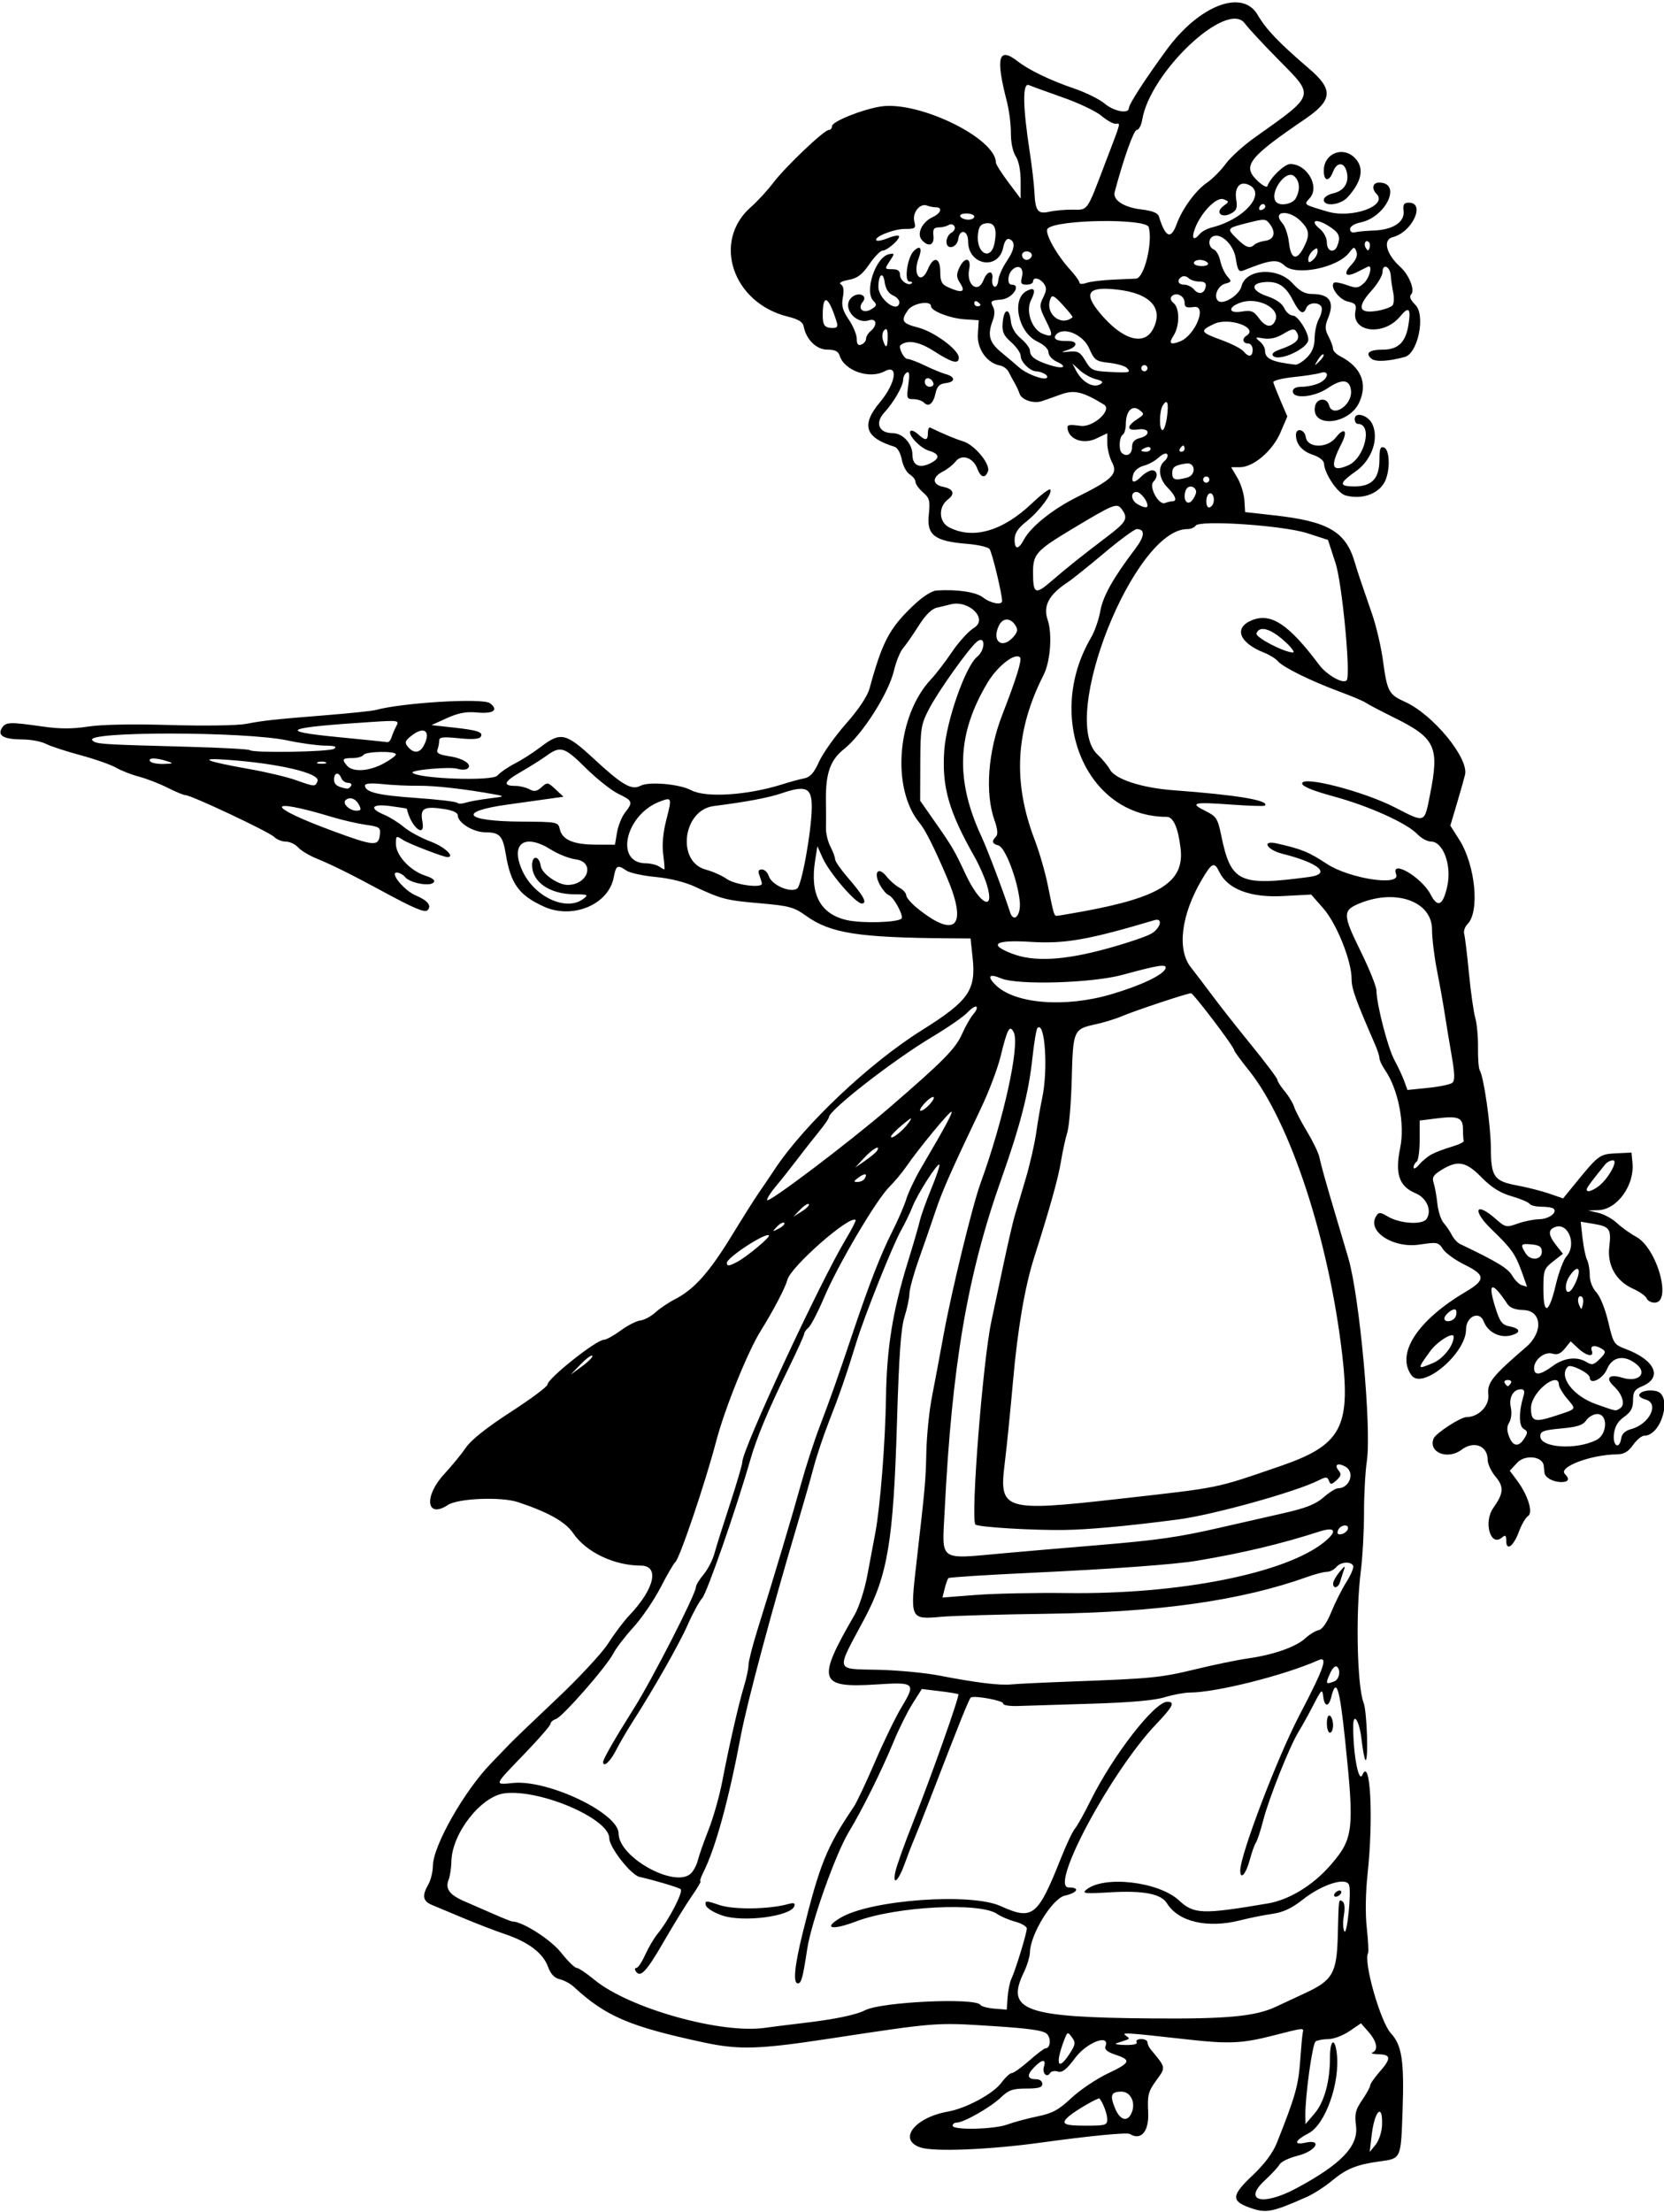 <?xml version="1.0" encoding="UTF-8" standalone="no"?>
<!-- Created with Inkscape (http://www.inkscape.org/) -->

<svg
   xmlns:dc="http://purl.org/dc/elements/1.1/"
   xmlns:cc="http://creativecommons.org/ns#"
   xmlns:rdf="http://www.w3.org/1999/02/22-rdf-syntax-ns#"
   xmlns:svg="http://www.w3.org/2000/svg"
   xmlns="http://www.w3.org/2000/svg"
   xmlns:sodipodi="http://sodipodi.sourceforge.net/DTD/sodipodi-0.dtd"
   xmlns:inkscape="http://www.inkscape.org/namespaces/inkscape"
   id="svg25944"
   version="1.1"
   inkscape:version="0.91 r13725"
   width="504.375"
   height="670.312"
   viewBox="0 0 504.375 670.312"
   sodipodi:docname="ComicCharacter279.svg">
  <defs
     id="defs25948" />
  <sodipodi:namedview
     pagecolor="#ffffff"
     bordercolor="#666666"
     borderopacity="1"
     objecttolerance="10"
     gridtolerance="10"
     guidetolerance="10"
     inkscape:pageopacity="0"
     inkscape:pageshadow="2"
     inkscape:window-width="1600"
     inkscape:window-height="837"
     id="namedview25946"
     showgrid="false"
     inkscape:zoom="0.9995338"
     inkscape:cx="252.1875"
     inkscape:cy="335.15625"
     inkscape:window-x="-8"
     inkscape:window-y="-8"
     inkscape:window-maximized="1"
     inkscape:current-layer="svg25944" />
  <path
     style="fill:#000000"
     d="m 378.872,668.927 c -5.745,-2.047 -5.629,-3.725 0.671,-9.687 3.762,-3.56 6.258,-6.893 7.506,-10.021 5.476,-13.732 6.507,-17.331 7.019,-24.495 0.299,-4.191 0.667,-8.199 0.817,-8.906 0.312,-1.471 0.528,-1.495 -9.25,1.002 -9.078,2.318 -13.209,2.508 -25.265,1.162 -19.311,-2.157 -20.587,-2.239 -19.145,-1.232 1.215,0.848 1.215,1.016 0,1.408 -0.759,0.245 -2.013,0.656 -2.786,0.914 -0.773,0.258 0.412,0.502 2.633,0.543 2.471,0.045 3.815,-0.29 3.46,-0.863 -0.319,-0.516 0.289,-0.938 1.351,-0.938 1.062,0 1.93,0.44 1.93,0.977 0,0.537 0.422,1.487 0.938,2.109 4.725,5.705 4.669,5.393 1.712,9.474 -2.427,3.351 -2.693,4.4 -2.441,9.637 0.28,5.817 -2.149,8.672 -5.576,6.556 -0.844,-0.521 -12.263,0.591 -26.976,2.626 -15.535,2.149 -32.323,2.832 -36.416,1.481 -7.031,-2.32 -1.885,-9.078 8.291,-10.888 5.534,-0.985 13.758,-5.427 16.2,-8.751 1.176,-1.6 2.587,-2.909 3.137,-2.909 0.55,0 2.917,-1.688 5.26,-3.75 2.343,-2.062 4.578,-3.75 4.965,-3.75 1.486,0 1.773,-3.017 0.415,-4.374 -1.066,-1.066 -5.355,-1.672 -17.107,-2.419 -16.671,-1.059 -16.308,-1.088 -49.434,3.949 -20.809,3.164 -26.868,3.334 -37.5,1.051 -22.5,-4.831 -29.67,-7.901 -39.375,-16.862 -1.031,-0.952 -2.945,-1.981 -4.253,-2.286 -1.62,-0.378 -2.75,-1.583 -3.544,-3.779 -1.484,-4.104 -5.91,-7.476 -12.927,-9.848 -3.039,-1.027 -8.69,-3.199 -12.557,-4.825 -3.867,-1.627 -8.191,-3.435 -9.609,-4.018 -2.867,-1.179 -3.167,-2.785 -1.172,-6.275 0.737,-1.289 1.355,-3.82 1.374,-5.625 0.063,-6.091 9.565,-22.793 17.719,-31.147 1.874,-1.92 4.313,-4.451 5.42,-5.625 1.107,-1.174 7.581,-7.386 14.386,-13.804 6.835,-6.446 13.845,-13.999 15.661,-16.875 1.809,-2.863 4.693,-6.682 6.41,-8.487 7.581,-7.969 9.184,-14.991 3.427,-15.014 -8.157,-0.033 -16.616,-4.089 -20.526,-9.844 -2.316,-3.408 -7.527,-6.339 -16.673,-9.379 -5.144,-1.71 -18.177,-1.184 -21.294,0.858 -6.511,4.266 -7.353,-2.594 -1.143,-9.318 2.361,-2.557 5.37,-6.229 6.685,-8.161 1.535,-2.253 6.383,-6.092 13.52,-10.706 6.12,-3.956 11.127,-7.688 11.127,-8.293 0,-1.811 14.817,-13.581 17.097,-13.581 0.706,0 2.998,-1.261 5.093,-2.801 2.095,-1.541 4.779,-2.912 5.964,-3.047 1.185,-0.135 3.245,-1.238 4.579,-2.451 1.333,-1.213 4.024,-3.024 5.98,-4.024 5.712,-2.92 10.316,-8.072 17.058,-19.083 3.473,-5.672 7.203,-11.578 8.29,-13.125 1.087,-1.547 3.255,-4.748 4.818,-7.114 8.91,-13.486 28.679,-32.173 44.561,-42.12 14.253,-8.927 16.494,-12.12 15.437,-21.993 l -0.625,-5.835 -6.234,-0.045 c -27.874,-0.2 -36.229,-1.511 -43.661,-6.847 -3.632,-2.608 -5.083,-3.001 -13.941,-3.77 -10.28,-0.893 -11.622,-1.235 -19.693,-5.019 -2.977,-1.396 -7.615,-2.545 -11.907,-2.949 -3.867,-0.364 -7.863,-1.237 -8.88,-1.938 -2.709,-1.869 -3.156,-1.627 -3.851,2.079 -1.54,8.206 -12.469,12.78 -21.133,8.843 -7.614,-3.459 -10.092,-6.886 -11.604,-16.044 -0.895,-5.423 -1.877,-6.467 -6.082,-6.467 -3.712,0 -8.449,-2.897 -8.449,-5.167 0,-0.799 -1.584,-1.518 -4.207,-1.912 -6.073,-0.911 -7.265,-0.218 -6.514,3.785 1.016,5.414 -3.513,1.704 -4.719,-3.866 -0.015,-0.071 -2.243,-0.427 -4.95,-0.791 -5.699,-0.767 -6.687,0.624 -1.875,2.64 1.676,0.702 4.35,2.376 5.944,3.72 1.593,1.344 5.285,3.336 8.203,4.428 4.092,1.531 7.44,4.663 4.984,4.663 -1.223,0 -11.706,-4.044 -13.456,-5.191 C 120.082,253.136 120,253.182 120,255.707 c 0,3.434 4.277,8.078 8.822,9.578 2.399,0.792 3.231,1.475 2.584,2.122 -1.252,1.252 -7.143,0.124 -8.614,-1.65 -0.631,-0.76 -1.756,-1.381 -2.502,-1.381 -2.286,0 2.269,5.494 5.767,6.956 3.567,1.49 4.865,3.122 3.539,4.448 -0.849,0.849 -4.128,-0.542 -14.284,-6.062 -8.405,-4.568 -14.944,-7.807 -19.425,-9.623 -2.176,-0.882 -4.667,-2.388 -5.536,-3.348 C 89.483,255.785 87.813,255 86.64,255 c -1.172,0 -2.779,-0.647 -3.57,-1.439 -1.53,-1.53 -25.086,-12.624 -26.804,-12.624 -0.559,0 -3.013,-1.012 -5.454,-2.249 -2.441,-1.237 -6.329,-2.747 -8.641,-3.357 -2.312,-0.609 -5.474,-1.845 -7.028,-2.745 -1.554,-0.9 -6.405,-2.6 -10.781,-3.778 -4.376,-1.178 -9.096,-2.727 -10.488,-3.444 -1.392,-0.716 -4.556,-1.309 -7.031,-1.317 -5.681,-0.018 -7.726,-1.154 -6.256,-3.475 1.166,-1.841 2.29,-1.878 12.537,-0.414 5.025,0.718 8.903,0.714 13.594,-0.013 4.072,-0.631 13.5,-0.81 24.844,-0.47 10.196,0.305 20.354,0.155 22.969,-0.34 5.565,-1.053 8.212,-1.339 24.844,-2.682 6.961,-0.562 13.5,-1.252 14.531,-1.534 8.19,-2.234 32.448,-3.68 34.596,-2.061 2.748,2.07 1.09,3.277 -3.865,2.816 -3.319,-0.309 -5.697,0.134 -9.169,1.706 l -4.688,2.123 6.408,0.703 c 7.66,0.841 9.396,1.417 8.524,2.828 -0.443,0.717 -2.586,0.863 -6.622,0.449 -4.861,-0.498 -5.966,-0.36 -5.966,0.744 0,0.746 -0.236,1.971 -0.525,2.724 -0.394,1.026 0.525,1.526 3.673,1.998 4.348,0.652 7.165,2.66 5.326,3.796 -0.545,0.337 -1.88,0.331 -2.966,-0.014 -2.22,-0.705 -14.389,0.375 -13.561,1.203 1.841,1.841 24.104,2.605 25.664,0.881 0.884,-0.978 3.295,-2.639 5.358,-3.69 2.062,-1.052 5.604,-3.327 7.869,-5.056 5.967,-4.554 7.562,-4.203 15.888,3.498 8.759,8.102 11.599,9.756 14.285,8.319 2.542,-1.36 11.817,-0.548 15.395,1.349 4.443,2.356 17.137,1.523 27.656,-1.814 2.32,-0.736 5.298,-1.544 6.617,-1.796 1.78,-0.34 2.934,-1.643 4.475,-5.052 1.142,-2.527 4.82,-7.707 8.174,-11.512 3.837,-4.353 6.477,-8.307 7.121,-10.667 3.857,-14.139 6.007,-18.22 13.211,-25.078 2.896,-2.757 5.619,-4.512 7.149,-4.607 6.27,-0.39 11.955,0.472 14.069,2.135 2.236,1.759 5.747,2.41 5.746,1.066 -0.003,-2.207 -3.064,-14.878 -3.813,-15.78 -0.49,-0.591 -3.543,-1.287 -6.784,-1.547 -9.795,-0.786 -12.258,-2.623 -11.633,-8.675 0.457,-4.424 0.265,-5.184 -1.753,-6.938 -1.246,-1.083 -2.266,-2.504 -2.266,-3.157 0,-0.653 -0.791,-1.681 -1.759,-2.285 -0.967,-0.604 -2.045,-2.626 -2.395,-4.494 -0.371,-1.977 -1.301,-3.599 -2.226,-3.883 -8.94,-2.745 -10.182,-6.557 -4.395,-13.484 4.83,-5.781 5.714,-11.676 1.405,-9.37 -4.597,2.46 -12.162,-0.159 -13.606,-4.709 -0.431,-1.359 -1.425,-1.851 -3.742,-1.851 -3.307,0 -6.414,-3.047 -7.168,-7.031 -0.257,-1.356 -1.596,-2.182 -4.837,-2.984 -16.765,-4.148 -23.017,-22.886 -11.095,-33.252 1.876,-1.631 4.888,-4.905 6.693,-7.275 3.763,-4.941 15.417,-16.02 16.851,-16.02 0.529,0 0.967,-0.527 0.975,-1.172 0.016,-1.38 9.072,-5.03 14.705,-5.926 11.471,-1.825 34.916,9.553 34.962,16.967 0.004,0.53 1.694,3.209 3.756,5.954 l 3.75,4.991 0,-5.283 c 0,-3.259 -0.573,-6.158 -1.496,-7.567 -0.888,-1.355 -1.482,-4.204 -1.46,-7.007 0.02,-2.598 -0.535,-6.934 -1.233,-9.636 -3.462,-13.396 -2.546,-16.686 3.36,-12.073 3.353,2.619 9.873,5.753 17.038,8.19 3.521,1.197 7.674,3.249 9.231,4.558 2.855,2.403 7.373,3.241 7.373,1.368 0,-1.172 5.052,-8.966 11.495,-17.737 9.856,-13.417 22.888,-18.416 27.498,-10.549 2.656,4.532 6.367,8.41 15.753,16.462 7.303,6.265 6.993,9.485 -1.469,15.239 -16.778,11.408 -18.881,14.038 -14.631,18.288 1.737,1.737 3.144,2.532 3.355,1.897 0.82,-2.46 5.163,-6.65 6.893,-6.65 5.117,0 9.05,6.886 5.913,10.352 -1.823,2.014 -2.011,1.871 5.356,4.058 7.444,2.21 18.473,-1.774 14.874,-5.373 -1.557,-1.557 -1.13,-3.412 0.785,-3.412 7.041,0 2.119,10.502 -5.669,12.094 -1.82,0.372 -3.123,1.209 -3.123,2.006 0,0.765 0.62,1.195 1.406,0.977 0.773,-0.215 3.377,-0.461 5.786,-0.547 5.818,-0.208 9.429,-2.572 9.039,-5.919 -0.232,-1.991 0.099,-2.518 1.581,-2.518 5.183,0 1.018,8.964 -4.849,10.437 -3.142,0.789 -2.027,5.15 2.323,9.086 2.631,2.381 4.462,7.041 3.245,8.258 -0.652,0.652 -0.246,1.669 1.271,3.186 3.141,3.141 0.791,14.686 -3.212,15.778 -4.891,1.335 -8.879,1.552 -10.089,0.548 -2.024,-1.68 -0.693,-2.762 3.397,-2.762 4.67,0 6.956,-2.193 7.802,-7.483 0.81,-5.065 0.118,-5.779 -2.508,-2.589 -4.968,6.035 -14.804,4.876 -13.567,-1.598 0.369,-1.933 -8.7e-4,-2.402 -2.293,-2.906 -2.597,-0.57 -5.484,-4.43 -4.243,-5.671 0.303,-0.303 2.044,-0.011 3.868,0.649 2.936,1.062 3.537,1.001 5.226,-0.528 1.774,-1.605 2.777,-5.766 1.206,-5.001 -0.387,0.188 -1.865,0.925 -3.285,1.637 -3.466,1.737 -4.332,0.577 -1.678,-2.248 1.425,-1.517 1.935,-2.861 1.508,-3.975 -0.599,-1.56 -0.761,-1.534 -2.228,0.356 -3.559,4.584 -16.149,7.092 -19.552,3.895 -2.217,-2.083 -4.212,-1.842 -12.618,1.524 -1.23,0.493 -1.65,-0.218 -2.168,-3.67 -0.646,-4.31 -4.714,-8.08 -7.115,-6.596 -1.369,0.846 -1.093,3.253 0.439,3.841 0.742,0.285 1.633,1.853 1.979,3.486 0.347,1.633 1.298,3.725 2.114,4.649 1.369,1.551 1.327,1.722 -0.542,2.211 -2.284,0.597 -3.691,3.787 -2.289,5.189 1.453,1.453 6.452,-1.619 7.148,-4.393 1.33,-5.3 10.924,-5.883 15.425,-0.937 2.224,2.443 3.758,3.285 6.01,3.296 5.276,0.025 6.819,2.339 4.829,7.243 -1.037,2.556 -1.019,3.45 0.116,5.625 0.742,1.423 1.352,3.099 1.355,3.725 0.003,0.626 0.955,1.628 2.115,2.227 6.387,3.293 8.455,8.222 5.862,13.972 -3.092,6.857 -14.718,7.926 -13.429,1.234 0.476,-2.473 3.605,-2.748 4.227,-0.372 1.062,4.061 7.189,-0.024 6.675,-4.45 -0.391,-3.368 -2.743,-3.597 -7.028,-0.685 -4.066,2.763 -10.604,3.378 -10.604,0.999 0,-0.933 0.933,-1.406 2.768,-1.406 1.523,0 3.843,-0.49 5.156,-1.088 2.936,-1.338 3.323,-4.023 0.448,-3.11 -1.067,0.339 -4.758,0.908 -8.203,1.266 -3.445,0.358 -6.18,1.058 -6.078,1.557 0.102,0.499 1.099,3.037 2.216,5.641 l 2.031,4.734 -2.1,4.881 c -2.397,5.573 -8.18,10.495 -12.33,10.495 l -2.596,0 1.892,3.206 c 1.041,1.764 1.993,4.822 2.117,6.797 l 0.225,3.59 8.867,0.989 c 16.218,1.808 21.553,4.884 24.302,14.011 1.155,3.835 1.404,4.579 5.33,15.938 1.248,3.609 2.725,9.938 3.283,14.062 1.266,9.356 1.763,10.286 6.668,12.488 8.473,3.805 19.393,17.061 18.204,22.099 -0.256,1.086 -1.363,4.997 -2.459,8.69 l -1.993,6.715 2.71,4.273 c 4.883,7.7 6.255,21.81 2.487,25.578 -0.797,0.797 -1.247,2.142 -1,2.99 0.246,0.848 0.896,6.193 1.443,11.878 0.547,5.685 1.409,11.778 1.914,13.539 0.505,1.762 0.879,5.831 0.831,9.042 -0.048,3.212 0.187,6.283 0.522,6.825 1.233,1.995 3.342,16.714 3.372,23.538 0.039,8.78 0.949,10.066 8.063,11.385 3.026,0.561 7.379,1.671 9.671,2.466 l 4.169,1.445 3.331,-4.093 c 7.42,-9.115 7.699,-9.326 12.706,-9.569 l 4.688,-0.228 0.303,3.177 c 0.644,6.738 -4.682,14.088 -10.334,14.263 l -3.095,0.096 3.123,0.739 c 1.717,0.406 4.249,1.801 5.625,3.099 1.376,1.298 3.979,3.157 5.784,4.132 6.33,3.417 10.968,19.964 5.596,19.964 -1.047,0 -2.127,-0.58 -2.399,-1.289 -0.272,-0.709 -2.152,-2.036 -4.178,-2.95 -5.134,-2.315 -7.821,-7.076 -7.157,-12.682 0.639,-5.398 0.138,-6.136 -4.717,-6.947 l -3.949,-0.66 0.563,4.998 c 0.31,2.749 0.927,5.709 1.371,6.577 0.445,0.868 0.808,2.951 0.808,4.627 0,1.822 0.805,3.905 2.002,5.179 1.136,1.209 2.696,5.087 3.608,8.967 1.555,6.621 1.723,6.88 5.34,8.242 8.923,3.36 11.236,8.662 4.921,11.278 -2.253,0.933 -2.745,1.693 -2.745,4.241 0,2.352 -0.656,3.571 -2.709,5.032 -1.89,1.346 -2.825,2.924 -3.093,5.22 -0.425,3.64 1.696,4.829 2.221,1.245 0.196,-1.336 1.23,-2.294 2.978,-2.758 5.629,-1.496 8.705,-7.848 4.352,-8.986 -1.031,-0.27 -1.875,-0.818 -1.875,-1.218 0,-1.205 2.814,-1.901 5.231,-1.295 4.927,1.237 1.549,13.491 -3.718,13.491 -0.762,0 -2.286,1.266 -3.388,2.812 -1.492,2.096 -2.763,2.821 -4.986,2.846 -7.809,0.087 -17.758,3.848 -15.679,5.927 1.562,1.562 1.14,2.478 -1.132,2.463 -2.433,-0.017 -4.869,-1.353 -5.039,-2.764 -0.065,-0.534 -0.17,-1.512 -0.234,-2.172 -0.281,-2.88 -5.658,-3.495 -8.046,-0.921 l -2.248,2.424 2.163,2.895 c 3.346,4.479 5.006,9.826 3.366,10.84 -0.722,0.446 -1.975,2.603 -2.785,4.793 -1.637,4.426 -3.817,5.964 -3.817,2.694 0,-1.704 -0.24,-1.869 -1.365,-0.935 -3.431,2.847 -5.58,-4.751 -2.553,-9.024 3.15,-4.446 3.285,-6.373 0.666,-9.486 -1.305,-1.551 -2.373,-3.835 -2.373,-5.075 0,-4.281 -4.172,-5.899 -7.914,-3.069 -4.231,3.2 -10.197,0.795 -8.468,-3.413 0.65,-1.583 8.149,-6.459 9.941,-6.464 3.703,-0.01 7.036,-3.457 6.638,-6.866 -0.412,-3.528 1.225,-5.58 11.465,-14.379 5.252,-4.512 4.765,-11.042 -0.835,-11.199 -2.511,-0.07 -4.083,-0.674 -4.881,-1.875 -4.669,-7.029 -6.054,-6.624 -3.636,1.063 1.407,4.473 2.031,5.299 4.354,5.763 3.36,0.672 3.498,1.95 0.299,2.753 -3.346,0.84 -6.947,-1.035 -8.16,-4.25 -1.277,-3.383 -5.364,-1.533 -5.364,2.428 0,7.28 -13.235,18.404 -16.532,13.895 -4.782,-6.54 1.785,-16.658 16.421,-25.299 6.096,-3.6 6.039,-5.095 -0.316,-8.212 -2.813,-1.38 -5.77,-3.508 -6.571,-4.731 -1.381,-2.108 -1.745,-2.178 -7.069,-1.373 -8.061,1.22 -16.1,-4.062 -13.159,-8.645 0.789,-1.229 1.212,-1.211 3.514,0.147 3.731,2.201 10.543,2.601 11.773,0.693 1.653,-2.564 0.011,-6.339 -3.371,-7.752 -5.006,-2.092 -6.275,-5.862 -4.643,-13.796 1.469,-7.138 -0.592,-17.703 -4.586,-23.507 -0.942,-1.369 -1.712,-2.992 -1.712,-3.608 0,-0.616 -0.579,-2.449 -1.288,-4.074 -5.962,-13.678 -7.15,-16.988 -7.15,-19.924 0,-5.506 -4.538,-16.815 -8.598,-21.427 l -3.66,-4.158 -8.637,0.459 c -9.825,0.522 -16.716,-2.121 -19.232,-7.375 -1.488,-3.108 -2.254,-2.758 -5.285,2.415 -6.268,10.695 -7.567,21.147 -3.303,26.564 1.566,1.989 4.625,6.008 6.797,8.931 2.172,2.923 7.43,9.589 11.683,14.814 4.254,5.225 7.734,9.868 7.734,10.317 0,0.45 0.997,2.01 2.215,3.467 1.219,1.458 2.51,3.591 2.87,4.741 0.36,1.15 2.122,4.525 3.916,7.5 1.794,2.975 3.477,6.464 3.739,7.753 0.493,2.417 1.847,7.252 4.988,17.812 0.997,3.352 2.687,9.047 3.756,12.656 3.433,11.596 7.103,51.696 5.637,61.595 -0.481,3.248 -0.867,10.335 -0.858,15.749 0.008,5.414 -0.438,13.43 -0.993,17.812 -1.582,12.489 -1.096,34.746 0.867,39.67 1.04,2.611 1.528,18.306 0.538,17.316 -0.282,-0.282 -0.81,-3.108 -1.172,-6.279 -0.643,-5.632 -2.522,-8.488 -2.521,-3.833 0.002,8.57 1.671,17.308 2.796,14.637 2.408,-5.717 3.391,13.061 1.568,29.956 -0.621,5.754 -0.717,12.156 -0.246,16.406 0.425,3.833 0.598,7.278 0.386,7.655 -1.454,2.579 3.771,20.902 6.925,24.289 3.339,3.585 4.061,8.365 3.54,23.416 -0.512,14.772 -0.393,14.51 -7.012,15.408 -6.82,0.925 -10.062,2.234 -14.294,5.772 -2.193,1.834 -5.675,4.079 -7.737,4.99 -10.594,4.68 -12.338,5.011 -17.222,3.272 z m 13.941,-5.831 c 13.723,-7.339 19.009,-12.856 18.205,-19.004 -0.467,-3.572 -0.17,-4.814 1.87,-7.805 1.334,-1.956 2.425,-3.946 2.425,-4.42 0,-0.475 1.266,-2.305 2.812,-4.067 3.598,-4.098 3.546,-5.282 -0.234,-5.373 -1.676,-0.041 -2.52,-0.287 -1.875,-0.547 1.831,-0.739 1.33,-3.35 -1.191,-6.217 l -2.304,-2.619 -3.509,2.384 c -1.93,1.311 -4.782,2.391 -6.338,2.399 -1.556,0.007 -3.308,0.324 -3.894,0.703 -0.984,0.636 -3.203,16.682 -3.116,22.522 l 0.038,2.541 2.727,-3.189 c 2.983,-3.489 4.697,-9.695 4.697,-17.013 0,-5.399 1.482,-6.25 2.073,-1.191 1.034,8.859 -3.463,21.531 -8.581,24.177 -4.129,2.135 -4.673,3.649 -1.023,2.847 5.461,-1.199 3.291,2.574 -2.271,3.949 -2.543,0.629 -4.988,1.794 -5.432,2.589 -0.445,0.795 -2.473,2.985 -4.506,4.866 -6.762,6.257 -0.65,7.855 9.428,2.466 z m 26.094,-19.141 c 0.272,-6.944 -2.262,-4.544 -3.14,2.974 l -0.596,5.102 1.797,-2.217 c 0.989,-1.221 1.861,-3.853 1.939,-5.859 z m -113.535,-0.26 c 1.944,-0.717 6.035,-1.819 9.092,-2.448 4.547,-0.936 6.422,-1.953 10.312,-5.596 2.615,-2.449 7.612,-5.803 11.103,-7.453 6.856,-3.241 7.135,-4.033 2.012,-5.724 -2.228,-0.735 -3.166,-1.535 -2.829,-2.412 1.519,-3.958 -5.622,-1.283 -9.134,3.422 -2.666,3.571 -3.963,4.598 -5.277,4.181 -0.959,-0.304 -2.019,-0.107 -2.356,0.438 -0.985,1.593 -2.488,0.036 -1.864,-1.931 0.773,-2.437 -0.667,-2.262 -3.151,0.383 -2.175,2.316 -1.867,3.446 0.939,3.446 0.945,0 1.719,0.633 1.719,1.406 0,1.07 -1.167,1.406 -4.877,1.406 -4.111,0 -5.326,0.43 -7.734,2.736 -3.06,2.93 -11.222,7.576 -13.309,7.576 -0.697,0 -1.267,0.422 -1.267,0.938 0,1.412 12.551,1.135 16.622,-0.367 z m 30.253,-1.57 c 0,-1.572 -1.277,-4.993 -2.353,-6.305 -0.306,-0.372 -7.106,3.549 -9.132,5.266 -2.819,2.39 -1.851,2.975 4.922,2.975 6.007,0 6.562,-0.164 6.562,-1.937 z m 7.507,-2.282 c 1.094,-2.985 -0.54,-6.094 -3.202,-6.094 -3.185,0 -3.596,1.098 -1.916,5.118 1.569,3.755 3.935,4.206 5.118,0.976 z M 324.412,621.944 c 1.593,-2.515 1.653,-3.089 0.491,-4.671 -1.273,-1.734 -1.364,-1.703 -2.325,0.815 -2.895,7.584 -1.879,9.721 1.834,3.856 z m -82.02,-8.855 c 10.549,-1.23 16.862,-2.51 19.873,-4.03 5.02,-2.534 33.512,-3.841 34.897,-1.601 0.286,0.464 2.202,0.979 4.258,1.145 l 3.737,0.303 0.26,-3.75 c 0.143,-2.062 0.666,-4.594 1.162,-5.625 1.186,-2.465 4.645,-13.745 4.66,-15.198 0.007,-0.625 -1.57,-1.563 -3.504,-2.086 -1.934,-0.523 -4.402,-1.574 -5.486,-2.336 -5.166,-3.632 -30.764,-2.293 -42.671,2.233 -7.482,2.844 -10.311,2.174 -4.735,-1.12 9.157,-5.409 39.391,-7.598 48.439,-3.508 9.748,4.407 11.265,3.203 18.318,-14.547 1.639,-4.125 3.539,-8.135 4.221,-8.911 0.683,-0.776 2.775,-4.514 4.649,-8.307 6.841,-13.842 19.463,-30.126 23.352,-30.126 2.448,0 1.746,1.4 -3.432,6.841 -13.638,14.331 -32.441,49.409 -26.484,49.409 3.549,0 2.805,1.583 -1.172,2.495 -3.777,0.866 -10.431,11.703 -10.557,17.193 -0.029,1.289 -0.869,4.031 -1.865,6.094 -5.57,11.531 0.223,13.602 38.906,13.912 22.743,0.182 31.299,-0.625 37.5,-3.537 2.578,-1.211 6.611,-3.09 8.963,-4.177 8.22,-3.798 9.516,-6.064 9.804,-17.154 0.308,-11.841 0.236,-11.32 1.455,-10.567 0.614,0.379 0.766,2.026 0.392,4.24 -0.336,1.991 -0.261,4.162 0.168,4.826 0.808,1.25 2.143,-11.844 1.43,-14.028 -0.834,-2.556 -8.174,-0.257 -14.077,4.409 -3.302,2.61 -5.904,3.827 -9.184,4.295 -2.517,0.359 -6.88,1.237 -9.696,1.951 -9.985,2.532 -18.791,0.487 -22.279,-5.175 -1.751,-2.841 -7.204,-3.892 -17.133,-3.303 -7.776,0.461 -8.7,0.36 -7.28,-0.8 5.363,-4.381 21.974,-2.443 28.117,3.281 4.48,4.174 7.096,4.26 26.98,0.88 6.42,-1.091 13.663,-5.53 18.916,-11.594 6.972,-8.048 7.269,-10.577 4.433,-37.772 -1.681,-16.126 -2.683,-19.244 -4.219,-13.125 -0.78,3.106 -2.062,2.982 -2.432,-0.234 -0.273,-2.375 -0.507,-2.171 -2.96,2.578 -1.465,2.836 -3.498,6.51 -4.518,8.166 -2.696,4.375 -8.956,20.052 -10.702,26.802 -0.827,3.197 -1.822,6.235 -2.212,6.751 -0.39,0.516 -1.25,2.941 -1.913,5.391 -1.141,4.218 -2.836,6.056 -2.836,3.075 0,-4.772 11.21,-34.191 17.908,-46.997 7.567,-14.468 8.811,-18.077 5.764,-16.721 -10.306,4.584 -30.905,9.767 -38.924,9.794 -1.666,0.006 -5.139,0.652 -7.717,1.437 -3.107,0.946 -10.536,1.6 -22.031,1.941 -9.539,0.283 -19.526,0.593 -22.193,0.69 -2.781,0.101 -4.781,-0.22 -4.688,-0.752 0.151,-0.865 -8.539,-2.486 -9.769,-1.822 -0.506,0.273 -3.557,7.869 -12.764,31.777 -1.787,4.641 -3.794,9.703 -4.46,11.25 -0.666,1.547 -1.928,4.812 -2.805,7.256 -1.946,5.424 -3.822,7.049 -2.851,2.471 0.369,-1.74 2.766,-8.438 5.328,-14.883 5.561,-13.994 14.214,-38.442 13.75,-38.85 -0.181,-0.16 -2.746,-0.583 -5.699,-0.941 l -5.37,-0.651 -2.801,4.416 c -1.54,2.429 -4.126,7.626 -5.746,11.549 -3.656,8.855 -9.427,20.48 -13.574,27.341 -4.014,6.642 -11.385,27.356 -12.616,35.451 -1.337,8.799 -1.78,10.435 -2.823,10.435 -1.536,0 -1.042,-5.215 1.447,-15.277 5.156,-20.844 7.279,-26.083 15.477,-38.201 0.887,-1.311 3.781,-7.435 6.43,-13.608 2.649,-6.173 6.293,-13.674 8.097,-16.669 4.366,-7.248 4.011,-7.569 -7.544,-6.822 -17.643,1.141 -18.344,-1.03 -6.777,-20.986 1.394,-2.405 3.086,-7.645 3.935,-12.188 0.819,-4.383 1.89,-10.078 2.38,-12.656 1.505,-7.923 3.047,-27.455 3.256,-41.25 0.225,-14.858 2.036,-26.078 6.581,-40.781 1.674,-5.414 3.332,-11.109 3.684,-12.656 0.353,-1.547 1.916,-5.912 3.474,-9.701 1.558,-3.788 2.656,-7.064 2.441,-7.28 -0.579,-0.579 -6.672,8.96 -8.152,12.762 -0.703,1.805 -2.23,4.969 -3.393,7.031 -2.628,4.658 -11.166,26.028 -13.672,34.219 -2.92,9.546 -5.085,15.799 -8.276,23.906 -1.624,4.125 -3.736,10.453 -4.694,14.062 -0.958,3.609 -3.063,10.992 -4.678,16.406 -7.778,26.079 -15.465,54.773 -17.329,64.688 -3.666,19.498 -7.698,34.155 -11.411,41.484 -0.718,1.418 -1.081,2.578 -0.807,2.578 0.275,0 -0.896,2.004 -2.603,4.453 -1.706,2.449 -5.602,8.777 -8.658,14.062 -5.225,9.037 -7.032,10.901 -8.41,8.672 -0.319,-0.516 -0.197,-0.938 0.271,-0.938 0.468,0 1.653,-1.78 2.633,-3.956 0.981,-2.176 2.658,-5.023 3.728,-6.328 3.525,-4.299 7.998,-12.981 7.003,-13.596 -0.982,-0.607 -7.95,-2.674 -12.449,-3.693 -2.608,-0.591 -9.156,-8.955 -9.156,-11.695 0,-5.925 -20.816,-14.89 -31.668,-13.638 -7.136,0.823 -15.99,12.069 -16.189,20.562 -0.048,2.062 -0.427,4.594 -0.842,5.625 -1.103,2.744 0.259,4.599 4.813,6.559 2.223,0.956 6.269,2.719 8.991,3.918 2.722,1.199 5.201,2.18 5.508,2.18 3.061,0 11.638,5.477 14.774,9.433 2.018,2.546 4.135,4.629 4.705,4.629 0.57,0 3.005,1.628 5.413,3.617 10.463,8.646 38.563,16.519 51.838,14.525 1.547,-0.232 6.209,-0.819 10.36,-1.303 z M 218.906,580.367 c -2.677,-0.926 -4.815,-2.275 -4.984,-3.146 -0.273,-1.405 0.05,-1.406 4.106,-0.025 4.346,1.481 15.092,1.329 20.925,-0.296 1.645,-0.458 2.123,-0.288 1.812,0.646 -1.036,3.106 -15.6,4.985 -21.859,2.82 z m 185.625,-6.617 c 0.319,-0.516 1.001,-0.938 1.517,-0.938 0.516,0 0.677,0.422 0.358,0.938 -0.319,0.516 -1.001,0.938 -1.517,0.938 -0.516,0 -0.677,-0.422 -0.358,-0.938 z m -2.344,-51.618 c 0,-1.673 0.391,-2.626 0.938,-2.288 0.516,0.319 0.938,1.609 0.938,2.868 0,1.259 -0.422,2.288 -0.938,2.288 -0.516,0 -0.938,-1.291 -0.938,-2.868 z m -192.725,45.459 c 0.809,-0.809 1.743,-2.602 2.075,-3.984 0.332,-1.382 1.787,-5.528 3.235,-9.213 1.447,-3.685 3.305,-10.224 4.128,-14.531 2.058,-10.772 5.047,-23.842 6.644,-29.051 0.732,-2.39 1.331,-5.232 1.331,-6.317 0,-1.085 1.22,-5.88 2.711,-10.655 5.02,-16.077 10.637,-34.869 13.245,-44.308 1.424,-5.156 3.961,-12.961 5.637,-17.344 3.181,-8.317 5.349,-14.454 10.102,-28.594 4.865,-14.472 8.454,-23.683 11.782,-30.241 1.765,-3.477 3.729,-8.009 4.365,-10.072 0.636,-2.062 2.643,-6.281 4.46,-9.375 7.28,-12.398 9.604,-16.688 9.236,-17.056 -0.411,-0.411 -9.937,11.128 -13.692,16.587 -1.241,1.805 -3.563,4.583 -5.158,6.173 -3.973,3.96 -15.478,23.453 -19.714,33.401 -1.913,4.493 -4.068,8.657 -4.789,9.255 -0.721,0.598 -1.31,1.442 -1.31,1.877 0,0.434 -2.227,5.34 -4.949,10.901 -5.998,12.255 -9.469,20.591 -11.434,27.455 -4.149,14.498 -13.05,40.073 -14.519,41.719 -0.921,1.031 -2.877,4.617 -4.348,7.969 -2.545,5.801 -10.24,19.351 -16.799,29.579 -1.67,2.605 -3.94,6.507 -5.044,8.672 -1.691,3.316 -3.845,5.237 -3.845,3.43 0,-0.885 3.622,-7.187 9.409,-16.369 5.554,-8.813 18.716,-34.575 18.716,-36.632 0,-0.586 1.044,-2.306 2.319,-3.822 1.276,-1.516 2.746,-4.343 3.269,-6.283 0.522,-1.94 2.643,-8.683 4.712,-14.985 2.069,-6.302 3.762,-12.067 3.762,-12.812 0,-3.842 23.586,-54.576 31.422,-67.589 1.786,-2.967 3.098,-5.544 2.915,-5.727 -1.659,-1.659 -19.701,14.164 -20.68,18.137 -0.552,2.239 -4.325,9.457 -8.017,15.339 -3.953,6.297 -10.961,23.646 -13.575,33.605 -3.337,12.718 -11.12,35.686 -12.406,36.613 -0.43,0.31 -2.415,3.727 -4.412,7.595 -1.997,3.867 -5.697,9.297 -8.223,12.066 -2.526,2.769 -5.272,6.35 -6.103,7.956 -2.08,4.022 -15.39,19.226 -17.405,19.882 -0.902,0.294 -1.641,0.942 -1.641,1.441 0,0.499 -3.586,4.627 -7.969,9.173 -9.372,9.722 -9.22,9.326 -3.351,8.762 10.663,-1.025 31.945,9.17 31.945,15.302 0,7.28 17.265,16.768 21.963,12.07 z m 115.381,-58.111 c 24.453,-0.904 26.946,-1.152 37.612,-3.735 5.61,-1.359 12.74,-2.828 15.844,-3.264 7.672,-1.078 14.505,-3.474 17.326,-6.075 1.289,-1.188 3.122,-2.307 4.073,-2.486 1.085,-0.204 2.511,-2.248 3.824,-5.482 1.152,-2.836 3.237,-6.965 4.632,-9.175 1.396,-2.211 2.286,-4.425 1.98,-4.922 -0.847,-1.371 -3.821,-1.079 -5.135,0.504 -0.642,0.773 -1.906,1.406 -2.809,1.406 -0.903,0 -3.488,0.663 -5.745,1.473 -20.174,7.243 -45.127,10.786 -79.102,11.234 -13.922,0.183 -28.295,0.592 -31.941,0.909 -9.627,0.836 -9.596,0.905 -7.575,-16.743 2.656,-23.206 2.741,-24.155 2.965,-33.435 0.118,-4.898 0.875,-12.281 1.682,-16.406 0.807,-4.125 2.39,-12.562 3.518,-18.75 2.4,-13.168 8.741,-39.206 11.187,-45.938 7.069,-19.456 12.032,-42.042 10.076,-45.853 -1.215,-2.368 -1.902,-1.091 -3.986,7.416 -0.884,3.609 -3.517,10.57 -5.851,15.469 -9.295,19.511 -11.77,25.111 -13.879,31.406 -1.209,3.609 -3.472,10.148 -5.03,14.531 -1.558,4.383 -2.844,9.062 -2.858,10.398 -0.014,1.336 -0.684,4.5 -1.487,7.031 -1.083,3.412 -1.671,11.632 -2.275,31.79 -1.079,36.041 -2.797,46.426 -9.881,59.706 -8.771,16.444 -9.16,15.106 4.499,15.45 5.788,0.146 13.898,0.916 18.023,1.711 11.446,2.207 18.417,3.065 22.031,2.709 1.805,-0.177 10.031,-0.572 18.281,-0.877 z m 79.24,-29.714 c 0.011,-0.645 0.894,-2.227 1.962,-3.516 1.573,-1.899 1.816,-1.988 1.279,-0.469 -0.364,1.031 -0.875,2.613 -1.134,3.516 -0.54,1.877 -2.139,2.232 -2.107,0.469 z m 0.371,29.665 c 1.57,-0.602 2.034,-3.667 0.683,-4.502 -0.44,-0.272 -1.284,0.567 -1.875,1.864 -1.578,3.463 -1.486,3.666 1.192,2.639 z M 323.438,482.686 c 34.101,0.444 66.436,-5.996 78.069,-15.548 3.963,-3.254 3.246,-4.642 -1.596,-3.089 -11.894,3.814 -23.052,6.47 -37.201,8.855 -6.562,1.106 -25.95,2.514 -50.229,3.647 -13.503,0.63 -24.754,1.349 -25.002,1.597 -0.248,0.248 -0.757,1.673 -1.133,3.168 l -0.682,2.717 10.215,-0.786 c 5.618,-0.432 18.02,-0.685 27.559,-0.56 z m -18.75,-12.108 c 5.93,-0.533 18.164,-1.582 27.188,-2.332 19.196,-1.595 25.114,-2.442 38.438,-5.498 5.414,-1.242 13.858,-3.166 18.765,-4.276 6.74,-1.524 9.694,-2.692 12.08,-4.776 1.737,-1.517 3.705,-2.758 4.371,-2.758 3.627,0 5.281,-4.958 2.203,-6.605 -2.332,-1.248 -3.429,-0.519 -1.932,1.284 0.822,0.991 0.664,1.652 -0.688,2.876 -1.538,1.392 -1.824,1.412 -2.303,0.164 -0.478,-1.247 -0.873,-1.259 -3.163,-0.101 -6.792,3.438 -31.96,10.44 -42.46,11.813 -15.367,2.01 -27.093,3.09 -34.688,3.197 -9.675,0.135 -26.052,-0.867 -26.827,-1.642 -1.542,-1.542 2.199,-49.294 4.827,-61.611 0.715,-3.352 2.376,-11.156 3.69,-17.344 1.315,-6.188 2.827,-12.727 3.36,-14.531 0.533,-1.805 2.028,-6.843 3.321,-11.197 1.293,-4.354 2.743,-10.682 3.222,-14.062 0.479,-3.381 1.283,-8.045 1.786,-10.365 1.866,-8.605 0.874,-23.628 -1.409,-21.345 -0.348,0.348 -1.05,4.544 -1.56,9.325 -1.099,10.291 -3.699,20.373 -9.415,36.502 -10.266,28.971 -14.953,56.401 -17.153,100.376 -0.79,15.788 -2.252,14.759 18.346,12.908 z m 103.829,-7.218 c 0.574,-1.724 -2.279,-1.431 -2.944,0.302 -0.395,1.028 -0.094,1.383 0.994,1.172 0.858,-0.166 1.735,-0.83 1.95,-1.474 z m -69.61,-9.185 c 31.563,-3.559 28.979,-3.036 49.096,-9.932 18.378,-6.299 21.386,-11.651 18.863,-33.553 -4.022,-34.915 -15.802,-70.824 -28.35,-86.416 -2.449,-3.043 -4.453,-5.799 -4.453,-6.124 0,-0.977 -12.321,-17.212 -13.063,-17.212 -1.109,0 -17.091,5.312 -20.908,6.949 -1.926,0.826 -5.59,1.95 -8.142,2.497 -6.536,1.402 -6.718,1.824 -7.092,16.506 -0.182,7.125 -0.791,14.43 -1.354,16.235 -0.563,1.805 -1.433,5.801 -1.933,8.881 -0.804,4.949 -3.317,13.936 -8.135,29.084 -2.816,8.855 -4.987,21.596 -6.391,37.504 -0.773,8.766 -1.91,20.018 -2.527,25.005 -1.729,13.994 -0.172,14.473 34.387,10.576 z m 144.986,-17.875 c 3.353,-1.689 3.554,-7.862 0.255,-7.862 -1.124,0 -2.622,0.855 -3.33,1.9 -0.995,1.47 -2.717,2.031 -7.614,2.479 -5.373,0.492 -6.328,0.847 -6.328,2.349 0,3.523 10.842,4.245 17.017,1.134 z m -21.833,-0.505 c 1.08,-1.73 1.05,-2.135 -0.214,-2.843 -1.493,-0.836 -1.527,-5.125 -0.078,-9.905 0.464,-1.532 0.256,-2.109 -0.761,-2.109 -2.331,0 -3.723,2.502 -3.062,5.508 0.341,1.554 0.14,3.527 -0.458,4.492 -0.766,1.234 -0.788,2.447 -0.08,4.298 1.184,3.095 2.939,3.306 4.654,0.56 z m 10.04,-7.024 c 5.908,-1.972 5.725,-1.65 2.862,-5.053 -1.353,-1.608 -2.46,-3.524 -2.46,-4.258 0,-2.267 -2.864,-1.477 -5.718,1.577 -1.625,1.74 -2.72,3.941 -2.72,5.469 0,4.326 1.008,4.611 8.036,2.265 z m 19.017,-2.105 c 1.601,-1.015 0.678,-4.21 -1.914,-6.625 -2.737,-2.55 -1.476,-3.833 2.551,-2.597 4.818,1.479 7.73,-1.266 4.315,-4.066 -3.672,-3.01 -7.357,-2.408 -8.976,1.467 -1.231,2.947 -5.217,4.892 -5.217,2.546 0,-1.314 -5.754,-4.199 -6.628,-3.324 -2.95,2.95 1.508,8.896 8.525,11.373 6.441,2.273 5.849,2.174 7.344,1.227 z m -33.147,-7.603 c 0.319,-0.516 -0.103,-0.938 -0.938,-0.938 -0.834,0 -1.256,0.422 -0.938,0.938 0.319,0.516 0.741,0.938 0.938,0.938 0.197,0 0.619,-0.422 0.938,-0.938 z m -278.442,-8.286 c -0.288,-0.288 -1.882,0.886 -3.541,2.609 l -3.017,3.133 3.541,-2.609 c 1.948,-1.435 3.305,-2.845 3.017,-3.133 z m 291.098,3.13 c 3.457,-2.55 7.404,-3.005 10.315,-1.187 1.574,0.983 2.17,0.837 3.972,-0.968 1.814,-1.818 1.917,-2.254 0.714,-3.017 -2.127,-1.35 -3.759,-1.098 -3.152,0.485 0.81,2.11 -1.564,1.706 -4.133,-0.703 l -2.249,-2.109 -1.769,2.181 c -1.275,1.571 -2.319,2.006 -3.738,1.556 C 468.239,409.399 465,411.938 465,414.52 c 0,2.371 1.854,2.168 5.625,-0.614 z m -36.231,-0.941 c 3.065,-1.281 6.231,-5.316 6.231,-7.943 0,-1.646 -4.947,1.381 -7.091,4.339 -4.081,5.63 -4.072,5.665 0.861,3.604 z m 6.845,-14.1 c 0.305,-0.796 0.302,-1.7 -0.007,-2.009 -0.668,-0.668 -3.42,1.451 -3.42,2.633 0,1.415 2.843,0.897 3.426,-0.624 z m 30.345,-9.634 c 0.874,-3.718 2.331,-7.58 3.239,-8.583 3.104,-3.43 0.637,-10.167 -3.268,-8.927 -2.407,0.764 -2.362,2.396 0.153,5.593 l 2.02,2.568 -2.957,2.314 c -2.778,2.174 -2.957,2.684 -2.957,8.418 0,8.103 1.687,7.484 3.771,-1.383 z m 8.03,3.82 c -1.024,-1.024 -1.726,0.605 -0.991,2.299 0.697,1.606 0.748,1.605 1.136,-0.033 0.224,-0.943 0.158,-1.962 -0.145,-2.266 z m -1.254,-6.567 c 0.701,-2.807 -0.754,-2.683 -2.66,0.227 -1.932,2.948 -1.046,6.55 0.906,3.685 0.675,-0.991 1.465,-2.752 1.755,-3.912 z M 461.206,385.193 c -1.937,-5.3 -3.11,-6.941 -9.053,-12.669 -6.024,-5.807 -4.995,-8.65 1.172,-3.236 2.989,2.624 3.236,2.678 6.686,1.447 1.97,-0.703 4.902,-1.296 6.515,-1.319 2.901,-0.041 5.595,-1.983 4.404,-3.174 -0.339,-0.339 -1.998,-0.617 -3.687,-0.617 -1.688,0 -3.313,-0.394 -3.611,-0.876 -0.298,-0.482 -2.748,-1.518 -5.446,-2.303 -3.507,-1.02 -6.095,-2.64 -9.084,-5.686 -4.741,-4.832 -7.212,-5.31 -12.09,-2.336 -2.567,1.565 -3.019,2.296 -2.464,3.981 0.374,1.135 0.883,3.962 1.132,6.283 0.248,2.32 1.109,4.96 1.912,5.866 0.803,0.906 1.92,2.552 2.482,3.658 0.561,1.106 1.654,2.313 2.427,2.683 11.252,5.379 14.521,7.355 15.831,9.565 0.832,1.404 2.146,2.726 2.919,2.938 0.773,0.212 1.475,0.434 1.56,0.494 0.085,0.06 -0.637,-2.054 -1.603,-4.698 z m -237.785,-2.839 c 2.967,-1.57 10.138,-7.545 9.645,-8.038 -0.972,-0.972 -12.754,6.722 -12.754,8.329 0,1.062 0.67,0.999 3.109,-0.291 z m 243.923,-3.135 c 0,-1.43 -0.723,-1.945 -3.047,-2.169 -3.383,-0.326 -3.571,-0.058 -1.875,2.68 1.5,2.421 4.922,2.066 4.922,-0.511 z m -229.63,-8.692 c -0.314,-0.314 -1.3,0.191 -2.19,1.123 -1.547,1.62 -1.522,1.645 0.571,0.571 1.204,-0.618 1.933,-1.38 1.618,-1.694 z m 7.445,-5.68 c -0.288,-0.288 -1.462,0.453 -2.607,1.646 l -2.083,2.17 2.607,-1.646 c 1.434,-0.905 2.372,-1.882 2.083,-2.17 z m 24.316,-29.156 c 16.428,-14.163 20.145,-17.926 22.124,-22.399 1.05,-2.374 2.594,-5.073 3.43,-5.997 0.837,-0.924 1.264,-1.938 0.95,-2.252 -0.314,-0.314 -1.542,0.465 -2.729,1.731 -1.187,1.266 -5.954,4.565 -10.595,7.331 -11.75,7.003 -31.406,22.281 -31.406,24.41 0,0.376 -1.371,2.361 -3.047,4.412 -1.676,2.051 -4.734,5.948 -6.797,8.661 -2.062,2.713 -4.91,6.299 -6.328,7.968 -1.418,1.669 -2.578,3.499 -2.578,4.066 0,1.31 24.701,-17.349 36.976,-27.932 z m 214.899,23.86 c 2.887,-2.022 6.276,-7.989 4.537,-7.989 -0.736,0 -1.77,0.527 -2.298,1.172 -3.909,4.77 -5.676,7.147 -5.676,7.635 0,0.959 1.362,0.635 3.437,-0.819 z M 262.07,357.125 c 0.994,-1.608 0.104,-1.766 -1.86,-0.33 -1.521,1.112 -1.568,1.33 -0.288,1.33 0.842,0 1.808,-0.45 2.148,-1 z m 171.905,-7.391 c 1.198,-0.641 3.923,-1.671 6.055,-2.288 2.132,-0.617 3.771,-1.42 3.642,-1.784 -0.129,-0.364 -0.234,-1.941 -0.234,-3.504 0,-3.541 -1.392,-4.114 -7.984,-3.29 l -5.141,0.642 0,5.971 c 0,3.284 -0.422,6.232 -0.938,6.55 -0.516,0.319 -0.923,1.082 -0.906,1.696 0.017,0.614 0.773,0.229 1.679,-0.855 0.907,-1.084 2.629,-2.496 3.827,-3.138 z m -168.167,-1.028 c 1.272,-2.058 -1.289,-0.67 -3.836,2.078 l -2.754,2.972 3.019,-2.078 c 1.66,-1.143 3.267,-2.481 3.571,-2.972 z m 9.63,-8.542 c 1.283,-1.857 0.992,-1.763 -1.893,0.617 -1.875,1.547 -3.44,3.153 -3.477,3.569 -0.107,1.199 3.701,-1.769 5.37,-4.186 z m 6.286,-5.482 c 2.506,-2.769 1.165,-3.205 -1.415,-0.459 -1.209,1.287 -1.768,2.34 -1.243,2.34 0.526,0 1.722,-0.846 2.658,-1.881 z m 158.489,-6.603 c 0.806,-0.669 0.759,-2.71 -0.19,-8.157 -0.696,-3.996 -1.655,-9.796 -2.131,-12.89 -0.477,-3.094 -1.533,-9 -2.348,-13.125 -0.815,-4.125 -1.481,-9.641 -1.481,-12.258 -2.8e-4,-8.386 -10.63,-12.379 -21.554,-8.095 -5.646,2.214 -5.653,3.346 -0.086,14.66 2.621,5.326 4.776,10.685 4.789,11.908 0.046,4.212 3.472,17.454 5.456,21.085 1.093,2.001 2.428,4.856 2.966,6.343 l 0.979,2.705 6.262,-0.642 c 3.444,-0.353 6.746,-1.043 7.338,-1.534 z M 336.942,301.222 c 9.04,-2.68 15.696,-5.855 16.343,-7.796 0.481,-1.444 -2.014,-1.074 -12.972,1.925 -9.288,2.541 -31.957,3.197 -36.927,1.069 -3.538,-1.515 -4.277,-0.646 -1.67,1.966 5.782,5.791 21.099,7.024 35.226,2.837 z m -1.617,-13.743 c 6.28,-1.713 12.503,-3.825 13.828,-4.693 2.771,-1.815 3.337,-4.751 0.769,-3.986 -20.066,5.977 -27.154,7.22 -37.5,6.575 -10.831,-0.675 -13.041,0.732 -5.625,3.581 6.562,2.521 15.581,2.055 28.527,-1.477 z m -62.087,-9.154 c 0.787,-0.787 -2.313,-6.515 -3.844,-7.102 -0.736,-0.282 -1.991,-1.776 -2.789,-3.32 -1.924,-3.721 -0.34,-5.467 2.121,-2.338 0.978,1.244 2.72,2.765 3.871,3.381 1.15,0.616 2.092,1.667 2.092,2.336 0,0.669 1.582,2.484 3.516,4.034 11.549,9.254 15.156,5.344 8.795,-9.535 -3.835,-8.969 -6.526,-14.332 -8.21,-16.355 -8.696,-10.448 -6.948,-32.615 3.443,-43.645 1.457,-1.547 4.316,-5.277 6.354,-8.29 2.037,-3.012 5.018,-6.276 6.623,-7.252 4.42,-2.688 -1.579,-8.617 -7.185,-7.101 -0.888,0.24 -2.697,0.675 -4.019,0.967 -1.587,0.35 -3.469,2.211 -5.54,5.478 -1.725,2.721 -3.861,5.792 -4.746,6.823 -0.885,1.031 -2.123,4.076 -2.749,6.766 -1.6,6.865 -9.574,19.381 -15.173,23.816 -4.131,3.272 -5.562,7.35 -5.451,15.534 0.041,2.996 0.045,6.76 0.011,8.366 -0.035,1.606 0.572,4.137 1.348,5.625 0.776,1.488 1.414,3.207 1.417,3.821 0.003,0.613 1.69,3.061 3.749,5.44 4.895,5.656 6.156,7.976 4.335,7.976 -1.838,0 -9.779,-9.225 -11.813,-13.724 l -1.637,-3.62 -0.691,4.378 c -1.612,10.216 1.592,16.189 9.656,18.005 4.584,1.032 15.324,0.731 16.518,-0.464 z m 35.855,-5.279 c -0.685,-6.579 -4.422,-16.352 -6.454,-16.883 -1.921,-0.502 -2.139,-1.287 -0.744,-2.682 0.649,-0.649 0.499,-2.25 -0.469,-4.993 -2.906,-8.236 -1.968,-20.758 2.393,-31.963 4.253,-10.926 6.028,-16.681 5.353,-17.356 -1.5,-1.5 -6.773,2.592 -9.785,7.593 -9.344,15.512 -9.895,29.53 -1.84,46.83 1.765,3.791 6.883,17.339 8.588,22.734 1.122,3.551 3.406,1.017 2.959,-3.281 z m 19.033,3.131 c 23.641,-4.321 30.928,-9.014 29.722,-19.142 -0.741,-6.226 -2.194,-9.536 -4.185,-9.536 -24.459,0 -37.172,-30.164 -22.918,-54.375 1.062,-1.805 2.309,-5.399 2.77,-7.987 0.805,-4.522 3.904,-10.033 10.616,-18.883 2.869,-3.783 3.027,-5.943 0.435,-5.943 -0.694,0 -5.146,3.27 -9.894,7.266 -4.748,3.996 -9.745,7.996 -11.105,8.888 -5.63,3.695 -7.46,7.135 -6.02,11.315 1.464,4.248 0.853,12.625 -1.217,16.701 -8.561,16.852 -9.401,32.52 -2.683,50.049 1.383,3.609 3.153,9.727 3.933,13.594 1.836,9.106 1.918,9.378 2.783,9.357 0.403,-0.01 3.897,-0.597 7.764,-1.304 z m -151.351,-3.804 c 1.683,-1.273 1.48,-1.379 -2.68,-1.406 -7.457,-0.049 -12.757,-3.681 -12.814,-8.78 -0.035,-3.165 2.152,-2.99 2.621,0.21 0.34,2.316 5.188,5.719 8.156,5.724 6.198,0.011 8.42,-6.934 2.474,-7.732 -1.977,-0.265 -5.343,-1.586 -7.481,-2.936 -8.04,-5.075 -12.442,-1.937 -8.775,6.256 3.575,7.989 13.344,12.564 18.5,8.664 z m 122.302,-4.455 c -0.684,-2.207 -2.323,-5.911 -3.642,-8.231 -7.845,-13.798 -9.975,-21.241 -9.227,-32.237 0.61,-8.962 6.433,-25.588 9.963,-28.447 2.53,-2.048 2.561,-6.571 0.032,-4.643 -2.34,1.783 -11.781,15.005 -14.613,20.465 -2.418,4.661 -2.606,5.828 -2.643,16.398 l -0.04,11.379 4.688,6.707 c 5.059,7.238 5.747,8.418 9.065,15.534 4.369,9.372 9.065,11.623 6.417,3.075 z m 139.598,0.652 c 1.416,-6.326 -1.207,-13.557 -4.929,-13.587 -1.114,-0.008 -2.967,-1.009 -4.118,-2.223 -3.175,-3.35 -14.6,-8.508 -25.33,-11.436 -6.441,-1.758 -9.609,-3.061 -9.609,-3.953 0,-2.417 18.645,2.403 28.125,7.271 9.296,4.774 8.895,4.922 10.649,-3.919 2.878,-14.499 1.659,-17.09 -10.974,-23.329 -4.154,-2.051 -7.996,-4.072 -8.536,-4.491 -0.54,-0.418 -4.147,-1.939 -8.014,-3.379 -8.781,-3.269 -17.098,-7.379 -18.603,-9.192 -0.631,-0.76 -2.504,-1.917 -4.163,-2.572 -7.54,-2.976 -9.299,-7.499 -3.808,-9.793 5.828,-2.435 11.218,1.11 20.479,13.469 2.362,3.151 7.36,5.944 8.355,4.668 1.261,-1.616 -1.385,-29.36 -3.384,-35.48 l -2.296,-7.031 -6.232,-2.022 c -7.332,-2.379 -32.77,-4.095 -33.888,-2.286 -0.349,0.565 -1.483,1.027 -2.52,1.027 -16.103,0 -38.952,57.322 -27.223,68.296 1.461,1.367 3.147,3.404 3.746,4.526 1.585,2.969 9.663,5.601 19.378,6.315 19.239,1.414 29.225,3.099 27.594,4.657 -0.223,0.213 -4.836,0.065 -10.25,-0.329 -11.428,-0.832 -12.705,-0.512 -7.742,1.943 3.31,1.637 3.718,2.268 4.769,7.358 2.955,14.306 5.413,15.472 26.645,12.639 6.872,-0.917 3.051,-4.232 -8.119,-7.044 -4.741,-1.194 -6.386,-4.178 -1.724,-3.128 7.606,1.713 9.676,2.556 15.245,6.212 6.839,4.489 22.397,6.848 20.99,3.183 -1.824,-4.753 7.731,0.825 10.463,6.109 2.131,4.121 3.72,3.336 5.022,-2.479 z m -197.066,0.677 c 1.384,-0.879 4.376,-17.429 4.44,-24.561 0.055,-6.054 -1.671,-6.867 -9.172,-4.32 -3.961,1.345 -10.584,2.591 -20.559,3.867 -9.361,1.198 -11.323,16.845 -2.413,19.244 2.129,0.573 4.969,1.829 6.312,2.791 2.623,1.879 10.991,2.962 10.714,1.386 -0.091,-0.516 -0.452,-1.676 -0.803,-2.578 -0.439,-1.129 -0.188,-1.641 0.805,-1.641 0.794,0 1.723,0.881 2.065,1.958 0.864,2.721 6.456,5.223 8.612,3.853 z m -40.579,-10.327 c -0.39,-2.942 -0.069,-6.586 0.922,-10.452 1.756,-6.854 1.711,-6.986 -1.898,-5.627 -10.508,3.956 -13.876,18.68 -4.285,18.735 1.383,0.007 3.147,0.423 3.921,0.923 0.773,0.5 1.526,0.915 1.673,0.923 0.147,0.007 -0.003,-2.018 -0.332,-4.502 z m -85.899,-5.924 c 0.265,-2.277 -0.043,-2.502 -4.219,-3.088 -2.477,-0.348 -7.036,-1.394 -10.129,-2.326 -20.608,-6.208 -20.37,-3.325 0.355,4.298 12.225,4.497 13.587,4.605 13.993,1.116 z m 71.897,-0.782 c 0.346,-2.047 1.438,-4.751 2.426,-6.007 2.477,-3.148 2.313,-3.607 -2.032,-5.689 -2.094,-1.004 -6.494,-4.484 -9.776,-7.734 -6.585,-6.521 -7.728,-6.883 -11.991,-3.8 -1.604,1.16 -5.162,3.398 -7.906,4.973 -5.065,2.907 -5.499,4.168 -1.436,4.168 1.237,0 3.1,0.456 4.14,1.012 1.484,0.794 2.281,0.66 3.698,-0.623 1.728,-1.564 1.913,-1.536 4.224,0.628 l 2.418,2.264 -4.068,0.57 c -2.237,0.314 -8.076,1.131 -12.974,1.816 -15.314,2.143 -12.954,5.045 4.189,5.15 11.093,0.068 11.226,0.095 11.759,2.352 0.749,3.172 4.149,4.613 10.923,4.629 l 5.777,0.014 0.629,-3.722 z M 108.75,243.75 c -0.996,-1.861 -2.87,-2.442 -4.054,-1.258 -0.971,0.971 1.282,3.133 3.265,3.133 1.503,0 1.631,-0.304 0.79,-1.875 z m 39.375,-1.804 c 4.941,-0.616 5.019,-0.668 1.875,-1.241 -9.002,-1.641 -18.232,-2.689 -23.139,-2.627 -3,0.038 -7.881,-0.186 -10.846,-0.498 -3.521,-0.37 -5.391,-0.222 -5.391,0.425 0,2.006 3.913,2.958 15.458,3.762 6.501,0.453 12.105,1.108 12.454,1.457 0.349,0.349 1.489,0.349 2.533,-4.8e-4 1.044,-0.349 4.219,-0.924 7.055,-1.278 z M 106.406,238.125 c 0.319,-0.516 -0.092,-0.938 -0.912,-0.938 -0.82,0 -1.734,-0.633 -2.031,-1.406 -0.768,-2.002 -2.214,-1.741 -2.214,0.4 0,1.553 1.041,2.288 3.929,2.772 0.356,0.06 0.909,-0.313 1.227,-0.829 z m -10.167,-1.447 c 0.917,-2.39 -11.705,-5.365 -27.504,-6.482 -9.05,-0.64 -6.336,0.489 6.734,2.801 5.156,0.912 11.484,2.408 14.062,3.325 5.9,2.097 6.037,2.104 6.708,0.357 z m 19.922,-5.29 c 2.111,-1.127 3.839,-2.393 3.839,-2.812 0,-1.104 -9.154,-0.942 -9.844,0.174 -0.319,0.516 -1.82,0.938 -3.337,0.938 -3.053,0 -3.313,0.385 -1.585,2.348 1.732,1.967 6.567,1.681 10.927,-0.647 z M 50.625,230.625 c -3.386,-1.084 -5.826,-1.084 -5.156,0 0.319,0.516 2.137,0.895 4.04,0.844 3.108,-0.084 3.222,-0.17 1.117,-0.844 z m 48.047,0.317 c -0.645,-0.26 -1.699,-0.26 -2.344,0 -0.645,0.26 -0.117,0.473 1.172,0.473 1.289,0 1.816,-0.213 1.172,-0.473 z M 101.25,226.875 c 1.026,-0.663 0.266,-0.923 -2.812,-0.96 -2.32,-0.028 -7.383,-0.73 -11.25,-1.559 -12.907,-2.768 -61.954,-2.809 -59.194,-0.05 1.169,1.169 2.125,1.233 29.057,1.96 9.979,0.269 18.381,0.728 18.672,1.018 0.915,0.915 24.053,0.544 25.528,-0.409 z m 27.155,-0.876 c 2.396,-4.478 0.174,-6.213 -3.817,-2.982 -1.871,1.515 -2.004,1.984 -0.927,3.281 1.684,2.029 3.561,1.91 4.744,-0.3 z m -9.713,-2.64 c 0.279,-0.902 0.936,-2.432 1.459,-3.4 0.906,-1.677 0.562,-1.734 -7.334,-1.225 -26.638,1.716 -29.075,2.771 -10.58,4.58 7.965,0.779 14.812,1.477 15.215,1.551 0.403,0.074 0.961,-0.603 1.24,-1.506 z M 389.062,194.003 c -4.117,-3.639 -7.412,-4.468 -8.203,-2.064 -0.381,1.158 8.281,5.685 11.016,5.757 0.773,0.02 -0.492,-1.641 -2.812,-3.692 z m -81.982,-0.933 c 1.338,-1.478 1.513,-2.301 0.748,-3.516 -1.585,-2.518 -3.942,-2.443 -5.129,0.163 -2.115,4.641 1.034,7.051 4.381,3.353 z m 11.684,-17.055 c 4.44,-3.84 9.173,-7.617 16.626,-13.269 6.115,-4.637 6.67,-5.654 4.62,-8.459 -1.457,-1.993 -2.326,-1.645 -15.166,6.07 -10.694,6.425 -11.719,7.559 -11.719,12.96 0,6.719 0.637,7.024 5.64,2.698 z m -8.392,-12.535 c 2.084,-3.893 8.76,-9.232 16.123,-12.892 10.71,-5.324 12.402,-6.99 10.603,-10.441 -0.804,-1.542 -1.465,-4.169 -1.468,-5.836 l -0.006,-3.032 -3.344,1.595 c -3.766,1.796 -8.048,0.403 -8.669,-2.821 -0.266,-1.384 0.265,-1.521 3.935,-1.018 3.814,0.523 9.7,-4.841 7.075,-6.447 -6.472,-3.959 -9.028,-4.552 -13.139,-3.045 -2.276,0.834 -4.87,1.747 -5.764,2.029 -2.492,0.785 -6.055,-0.425 -6.673,-2.267 -0.304,-0.908 -0.988,-2.389 -1.518,-3.292 -0.531,-0.902 -1.326,-2.379 -1.768,-3.281 -0.442,-0.902 -1.602,-1.787 -2.578,-1.966 -4.022,-0.738 -7.062,-5.003 -6.78,-9.514 l 0.264,-4.223 -4.192,-0.272 C 287.964,96.466 282.188,94.225 282.188,92.769 c 0,-1.849 -5.507,-0.91 -6.978,1.19 -2.271,3.242 -1.802,4.037 3.132,5.301 4.814,1.234 12.284,6.764 12.284,9.095 0,2.105 -2.016,1.585 -7.463,-1.924 -4.569,-2.943 -8.106,-3.581 -10.201,-1.838 -0.751,0.625 1.018,4.158 2.082,4.158 0.642,0 3.039,0.907 5.327,2.015 2.288,1.108 5.102,2.268 6.252,2.578 2.991,0.806 3.037,2.387 0.08,2.729 -1.917,0.221 -2.66,0.944 -3.119,3.036 -0.708,3.223 -2.078,4.335 -3.54,2.873 -0.574,-0.574 -2.006,-1.043 -3.182,-1.043 -2.006,0 -2.101,-0.271 -1.54,-4.365 0.437,-3.189 0.306,-4.185 -0.487,-3.695 -0.597,0.369 -1.087,1.384 -1.089,2.256 -0.004,1.81 -2.923,6.873 -5.65,9.801 -2.99,3.209 -1.731,6.315 2.56,6.315 2.976,0 5.906,3.206 5.906,6.462 0,3.28 2.08,4.318 5.38,2.685 3.07,-1.52 2.936,-2.854 -0.387,-3.837 -2.691,-0.796 -6.572,-4.98 -5.559,-5.994 0.305,-0.305 1.329,0.145 2.275,1.002 2.273,2.057 2.979,1.963 2.979,-0.396 0,-1.074 0.316,-1.802 0.703,-1.616 4.294,2.058 7.735,3.494 9.981,4.164 3.453,1.031 8.352,6.943 7.53,9.086 -0.867,2.258 -2.185,1.931 -3.223,-0.801 -1.291,-3.396 -4.735,-4.531 -6.597,-2.174 -0.798,1.01 -2.481,2.351 -3.742,2.979 -3.427,1.709 -3.431,4.011 -0.008,4.696 3.092,0.618 3.679,2.141 1.463,3.796 -3.001,2.241 -2.834,6.84 0.308,8.464 7.302,3.776 16.307,1.157 25.203,-7.328 2.694,-2.57 5.15,-4.421 5.458,-4.114 0.918,0.918 -3.321,6.627 -7.159,9.644 -2.558,2.01 -3.591,3.548 -3.622,5.391 -0.055,3.251 1.128,3.302 2.83,0.121 z m 37.44,-10.261 c 0,-1.505 -2.114,-4.157 -3.314,-4.157 -1.906,0 -1.723,2.516 0.267,3.675 1.852,1.079 3.047,1.268 3.047,0.482 z m 19.918,-0.641 c 0.606,-1.648 -0.22,-3.632 -1.248,-2.997 -1.104,0.682 -1.121,4.169 -0.02,4.169 0.46,0 1.031,-0.527 1.268,-1.172 z M 355.389,151.875 c 1.537,0 0.914,-1.737 -1.483,-4.134 -2.625,-2.625 -3.057,-6.295 -0.948,-8.045 0.768,-0.637 1.145,-1.564 0.839,-2.06 -0.311,-0.504 -1.444,-0.074 -2.568,0.974 -1.106,1.032 -3.155,2.16 -4.555,2.507 -1.399,0.347 -2.809,1.465 -3.132,2.484 -0.864,2.721 0.096,3.074 2.318,0.852 1.074,-1.074 2.586,-1.953 3.359,-1.953 1.637,0 1.861,1.983 0.389,3.455 -1.49,1.49 1.6,7.194 3.501,6.465 0.781,-0.3 1.807,-0.545 2.28,-0.545 z m 7.143,-3.185 c -0.534,-1.603 -2.51,-1.714 -3.101,-0.174 -1.091,2.842 0.475,5.074 2.054,2.928 0.744,-1.01 1.214,-2.25 1.046,-2.754 z m 4.03,-3.378 c 0,-0.516 -0.422,-0.938 -0.938,-0.938 -0.516,0 -0.938,0.422 -0.938,0.938 0,0.516 0.422,0.938 0.938,0.938 0.516,0 0.938,-0.422 0.938,-0.938 z m -6.748,-0.604 c 2.832,-0.759 2.571,-4.698 -0.284,-4.274 -3.448,0.513 -4.219,1.056 -4.219,2.973 0,1.995 0.919,2.26 4.502,1.301 z M 343.125,135.57 c 0,-1.61 0.661,-2.408 2.344,-2.83 3.445,-0.865 3.038,-3.142 -0.469,-2.627 -3.454,0.507 -3.636,-0.92 -0.39,-3.047 2.304,-1.51 2.339,-1.65 0.703,-2.877 -2.166,-1.624 -4.063,0.418 -4.063,4.373 0,1.418 -0.422,2.839 -0.938,3.157 -1.053,0.651 -1.274,4.508 -0.312,5.469 1.391,1.391 3.125,0.494 3.125,-1.617 z m 5.625,0.397 c 0,-0.499 -0.633,-0.665 -1.406,-0.368 -0.773,0.297 -1.406,0.705 -1.406,0.908 0,0.203 0.633,0.368 1.406,0.368 0.773,0 1.406,-0.409 1.406,-0.908 z m 10.312,-0.029 c 0,-0.516 -0.186,-0.938 -0.413,-0.938 -0.227,0 -0.674,0.422 -0.993,0.938 -0.319,0.516 -0.133,0.938 0.413,0.938 0.546,0 0.993,-0.422 0.993,-0.938 z m -5.34,-9.591 c 0.581,-4.33 0.103,-5.661 -1.259,-3.506 -1.104,1.746 -1.171,7.473 -0.087,7.473 0.448,0 1.053,-1.785 1.346,-3.966 z m -70.812,-10.272 c -0.579,-1.738 -2.598,-2.027 -2.598,-0.371 0,0.816 0.668,1.484 1.484,1.484 0.816,0 1.317,-0.501 1.113,-1.113 z m 50.695,0.285 c 0.919,-0.583 0.539,-0.979 -1.406,-1.461 -1.467,-0.364 -3.674,-1.58 -4.904,-2.702 l -2.237,-2.04 1.072,2.061 c 1.89,3.634 5.297,5.522 7.475,4.142 z m -16.864,-3.025 c -0.7,-0.443 -1.872,-0.812 -2.604,-0.82 -1.903,-0.021 -4.761,-2.837 -4.761,-4.692 0,-0.866 -1.29,-2.724 -2.866,-4.128 -2.376,-2.117 -2.817,-3.145 -2.578,-6.014 0.354,-4.256 2.056,-4.568 2.454,-0.45 0.188,1.947 1.265,3.831 3.047,5.33 1.516,1.275 2.756,2.927 2.756,3.671 0,1.795 1.595,2.971 5.922,4.365 4.189,1.35 5.754,0.61 2.168,-1.024 -1.356,-0.618 -2.465,-1.879 -2.465,-2.804 0,-1.01 -1.355,-2.324 -3.397,-3.292 -5.779,-2.742 -7.916,-12.809 -3.249,-15.307 2.438,-1.305 2.904,-0.35 1.351,2.763 -1.698,3.404 0.264,8.957 3.612,10.223 3.086,1.167 3.202,0.595 0.84,-4.134 -1.909,-3.823 -1.981,-4.463 -0.774,-6.882 1.052,-2.108 1.093,-2.992 0.198,-4.216 -1.248,-1.707 -3.269,-2.085 -3.269,-0.611 0,0.516 -0.889,0.938 -1.977,0.938 -1.627,0 -1.875,-0.404 -1.403,-2.286 0.676,-2.694 -0.817,-3.976 -2.755,-2.367 -1.581,1.312 -1.841,4.653 -0.362,4.653 3.114,0 0.188,4.237 -3.115,4.51 -3.115,0.258 -3.41,0.492 -2.578,2.048 0.628,1.173 0.628,2.577 0.003,4.223 -1.701,4.475 -1.114,6.692 2.578,9.731 1.934,1.591 4.353,3.639 5.377,4.55 2.144,1.908 7.135,3.855 8.317,3.244 0.442,-0.228 0.231,-0.778 -0.469,-1.221 z m 24.763,-1.894 c -0.565,-0.565 -2.968,-1.246 -5.339,-1.514 -4.001,-0.451 -4.437,-0.77 -6.06,-4.44 -1.805,-4.081 -7.549,-6.543 -9.864,-4.228 -1.328,1.328 -0.021,2.163 3.241,2.07 3.392,-0.096 3.317,1.729 -0.114,2.794 -1.903,0.591 -1.777,0.66 0.776,0.422 2.591,-0.241 3.323,0.178 4.862,2.787 1.675,2.839 2.224,3.092 7.263,3.354 6.164,0.32 6.678,0.198 5.236,-1.245 z m 6.309,0.122 c 0,-0.516 -0.422,-0.938 -0.938,-0.938 -0.516,0 -0.938,0.422 -0.938,0.938 0,0.516 0.422,0.938 0.938,0.938 0.516,0 0.938,-0.422 0.938,-0.938 z m 48.324,-3.239 c 1.615,-1.615 2.311,-3.361 2.334,-5.859 0.018,-1.957 0.606,-4.592 1.305,-5.855 0.699,-1.263 1.061,-2.845 0.804,-3.516 -0.642,-1.674 -3.953,-1.539 -4.616,0.187 -0.882,2.299 -2.062,1.629 -4.073,-2.312 -2.237,-4.384 -4.615,-5.876 -8.731,-5.478 -4.326,0.418 -3.772,2.69 1.046,4.297 2.554,0.851 4.428,2.179 5.072,3.594 0.562,1.234 1.75,2.244 2.64,2.244 1.458,0 4.644,4.983 4.644,7.262 0,2.672 -8.837,6.776 -10.662,4.951 -0.566,-0.566 0.106,-1.249 1.837,-1.865 5.439,-1.936 6.643,-3.209 5.196,-5.495 -0.63,-0.995 -1.401,-0.867 -3.892,0.648 -2.074,1.262 -4.066,1.729 -5.996,1.408 -2.619,-0.436 -2.736,-0.355 -1.249,0.861 0.902,0.738 1.641,1.983 1.641,2.765 0,2.54 2.031,3.497 9.183,4.324 0.668,0.077 2.25,-0.895 3.516,-2.161 z m 5.022,-0.915 c -0.247,-0.247 -1.007,0.482 -1.69,1.618 -1.186,1.975 -1.166,1.995 0.448,0.448 0.929,-0.89 1.488,-1.82 1.241,-2.067 z M 379.688,105.938 c 0,-1.042 -0.625,-1.875 -1.406,-1.875 -1.592,0 -1.886,-1.468 -0.469,-2.344 3.89,-2.404 -5.291,-5.732 -9.835,-3.565 -4.399,2.098 -4.209,2.51 2.23,4.858 3.036,1.107 6.041,2.64 6.677,3.407 1.612,1.943 2.802,1.738 2.802,-0.481 z M 262.5,102.671 c 0,-0.655 0.633,-1.716 1.406,-2.358 2.15,-1.784 1.801,-4.002 -0.515,-3.267 -4.3,1.365 -8.422,-4.297 -5.122,-7.036 2.046,-1.698 4.832,-0.458 3.251,1.447 -1.765,2.126 0.179,3.746 2.647,2.205 1.616,-1.009 1.699,-1.368 0.579,-2.488 -2.847,-2.847 0.687,-13.377 4.751,-14.16 1.718,-0.331 1.725,-0.246 0.187,2.101 -1.582,2.414 -1.571,2.446 0.763,2.446 1.696,0 2.365,0.502 2.365,1.775 0,1.708 2.561,3.476 3.572,2.466 0.27,-0.27 -0.057,-0.491 -0.726,-0.491 -1.675,0 -0.665,-7.269 1.279,-9.214 1.988,-1.988 2.696,-0.963 1.503,2.176 -1.932,5.081 0.762,8.232 2.81,3.287 1.688,-4.075 3.75,-3.642 3.75,0.787 0,2.947 0.433,3.797 2.388,4.688 4.119,1.877 5.411,1.478 3.695,-1.141 -1.193,-1.821 -1.255,-2.678 -0.34,-4.688 1.594,-3.499 3.743,-3.249 3.023,0.351 -0.962,4.812 2.722,7.588 4.359,3.284 1.092,-2.871 3.041,-3.109 2.637,-0.322 -0.161,1.112 0.142,2.171 0.673,2.353 0.532,0.182 1.052,-0.699 1.156,-1.957 0.104,-1.259 1.266,-3.876 2.583,-5.816 2.478,-3.652 2.717,-6.005 0.678,-6.684 -0.712,-0.237 -1.411,0.768 -1.764,2.534 -1.415,7.074 -10.65,5.49 -10.65,-1.828 0,-3.338 -2.521,-3.941 -2.982,-0.713 -0.39,2.737 -3.581,3.475 -3.581,0.828 0,-1.043 0.692,-2.284 1.538,-2.758 0.846,-0.473 1.239,-1.345 0.873,-1.937 -0.366,-0.592 -1.163,-0.753 -1.772,-0.358 -0.609,0.395 -1.951,0.718 -2.982,0.718 -1.486,0 -1.819,0.535 -1.605,2.578 0.304,2.907 -1.606,3.515 -3.578,1.14 -1.553,-1.872 0.204,-5.415 3.411,-6.876 2.456,-1.119 3.02,-2.936 0.911,-2.936 -0.731,0 -1.942,-0.235 -2.692,-0.523 -2.126,-0.816 -4.51,2.165 -3.847,4.809 0.527,2.099 0.304,2.276 -2.858,2.276 -3.436,0 -9.598,2.488 -8.61,3.477 0.289,0.289 1.819,-0.01 3.398,-0.664 1.58,-0.654 3.098,-0.965 3.373,-0.689 0.692,0.692 -3.454,4.439 -4.911,4.439 -0.651,0 -2.457,1.849 -4.011,4.109 -2.199,3.196 -3.6,4.254 -6.308,4.762 -2.209,0.414 -3.052,0.919 -2.306,1.379 0.779,0.481 0.973,1.805 0.576,3.922 -0.473,2.521 -0.092,3.944 1.807,6.741 1.323,1.95 2.406,4.569 2.406,5.819 0,1.635 0.395,2.121 1.406,1.733 0.773,-0.297 1.406,-1.076 1.406,-1.731 z M 269.062,102 c 0,-2.181 -0.281,-2.719 -1.031,-1.969 -0.567,0.567 -0.749,1.917 -0.406,3 0.895,2.82 1.436,2.432 1.436,-1.031 z m 88.55,1.481 c 4.659,-1.788 8.443,-11.082 4.263,-10.468 -2.264,0.332 -2.812,0.073 -2.812,-1.329 0,-2.02 -2.513,-3.295 -3.853,-1.955 -0.594,0.594 -0.408,1.335 0.532,2.114 1.888,1.567 1.851,6.981 -0.068,9.91 -1.511,2.306 -0.926,2.828 1.939,1.729 z m -8.058,-3.872 c 3.159,-6.242 -0.864,-10.682 -10.73,-11.842 -9.039,-1.062 -10.555,0.905 -5.447,7.066 6.778,8.176 13.458,10.148 16.177,4.776 z m -96.015,-2.283 c -2.472,-7.787 -4.164,-8.511 -4.164,-1.781 0,3.044 0.622,3.83 3.032,3.83 1.406,0 1.645,-0.433 1.132,-2.049 z m 133.078,-0.367 c 1.386,-3.612 -5.328,-7.024 -10.456,-5.314 -4.036,1.345 -3.935,3.434 0.134,2.774 2.994,-0.486 3.668,-0.221 5.402,2.125 1.999,2.704 3.978,2.871 4.92,0.415 z m -61.52,-0.844 c 0.139,-0.118 -1.178,-1.776 -2.927,-3.685 -2.669,-2.913 -3.277,-3.216 -3.79,-1.881 -1.718,4.476 3.198,8.551 6.716,5.566 z m 97.038,-3.652 c 0.401,-0.581 0.468,-2.323 0.15,-3.87 -0.318,-1.547 -0.646,-3.832 -0.729,-5.079 -0.186,-2.815 -2.494,-3.829 -2.494,-1.096 0,1.073 -1.523,3.636 -3.384,5.696 -4.449,4.925 -3.851,7.006 1.746,6.071 2.19,-0.366 4.31,-1.141 4.711,-1.723 z M 272.602,91.796 c 0.142,-0.732 -0.702,-1.751 -1.875,-2.266 -1.454,-0.638 -2.287,-1.981 -2.615,-4.217 -0.477,-3.25 -1.862,-2.083 -1.862,1.569 0,3.687 5.73,8.12 6.352,4.914 z m 24.585,0.604 c 0,-0.227 -0.422,-0.674 -0.938,-0.993 -0.516,-0.319 -0.938,-0.133 -0.938,0.413 0,0.546 0.422,0.993 0.938,0.993 0.516,0 0.938,-0.186 0.938,-0.413 z m 68.272,-5.524 c 0.214,-1.105 -0.349,-1.563 -1.922,-1.563 -1.224,0 -2.694,-0.469 -3.268,-1.043 -0.574,-0.574 -1.502,-0.76 -2.062,-0.413 -1.617,0.999 -1.185,2.394 0.741,2.394 0.968,0 2.297,0.647 2.953,1.437 1.434,1.728 3.141,1.338 3.558,-0.812 z M 337.5,84.727 c 3.352,-0.141 6.431,-0.277 6.843,-0.304 2.466,-0.158 5.12,-10.89 3.857,-15.595 -0.73,-2.721 -27.864,-2.351 -30.632,0.417 -1.113,1.113 2.537,7.794 6.823,12.486 1.538,1.684 2.797,3.439 2.797,3.9 0,0.464 0.941,0.506 2.109,0.095 1.16,-0.409 4.852,-0.858 8.203,-0.999 z M 366.094,79.688 c -0.319,-0.516 -1.398,-0.938 -2.399,-0.938 -1.001,0 -1.82,0.422 -1.82,0.938 0,0.516 1.08,0.938 2.399,0.938 1.361,0 2.148,-0.406 1.82,-0.938 z M 399.375,76.177 c 0,-1.144 -0.263,-1.188 -1.406,-0.239 -0.773,0.642 -1.406,1.8 -1.406,2.573 0,1.144 0.263,1.188 1.406,0.239 0.773,-0.642 1.406,-1.8 1.406,-2.573 z m -86.759,1.701 c 0.693,-1.122 -1.07,-2.233 -2.319,-1.462 -1.048,0.648 -0.36,2.334 0.953,2.334 0.455,0 1.07,-0.393 1.366,-0.873 z m 82.516,-2.831 c 1.972,-3.813 1.802,-5.385 -0.871,-8.058 -3.651,-3.651 -8.893,-3.053 -5.557,0.634 0.834,0.922 1.733,3.592 1.997,5.933 0.563,4.995 2.314,5.584 4.431,1.491 z m -93.665,-1.446 c 0.823,-4.39 -0.026,-6.303 -2.634,-5.932 -1.632,0.232 -2.182,1.009 -2.412,3.408 -0.56,5.837 3.997,8.116 5.046,2.524 z m 103.902,0.854 c 1.086,-2.83 0.552,-4 -2.762,-6.048 -3.799,-2.348 -5.714,-1.618 -2.529,0.965 1.204,0.976 2.109,2.752 2.109,4.138 0,2.691 2.254,3.361 3.181,0.945 z m 9.573,-1.076 c -0.953,-0.953 -1.739,0.482 -0.957,1.747 0.591,0.956 0.811,0.956 1.129,0.004 0.217,-0.651 0.14,-1.439 -0.172,-1.751 z m -34.738,0.763 c 0.49,-0.472 1.941,-0.999 3.225,-1.172 2.76,-0.371 3.401,-2.444 1.542,-4.988 -1.247,-1.706 -1.662,-1.743 -6.355,-0.563 -6.819,1.714 -6.851,1.753 -3.883,4.724 2.851,2.854 4.107,3.313 5.472,1.998 z m -16.529,-3.269 c 0.6,-0.723 2.234,-1.601 3.63,-1.951 10.176,-2.55 16.965,-10.714 10.858,-13.057 -2.481,-0.952 -4.021,1.084 -3.455,4.571 0.417,2.57 0.134,3.333 -1.575,4.248 -2.935,1.571 -4.894,-0.361 -2.301,-2.269 1.799,-1.324 1.799,-1.353 0.017,-2.043 -2.114,-0.819 -6.843,4.042 -8.657,8.898 -1.139,3.048 -0.388,3.859 1.483,1.604 z m -7.019,-2.961 c 1.675,-4.608 5.753,-10.205 9.11,-12.506 1.749,-1.198 4.332,-3.783 5.742,-5.744 1.41,-1.961 5.409,-5.583 8.888,-8.048 18.355,-13.009 18.15,-12.378 7.497,-23.142 -4.77,-4.819 -9.526,-9.934 -10.57,-11.367 -5.313,-7.291 -28.705,14.673 -31.122,29.222 -0.278,1.676 -1.017,3.047 -1.642,3.047 -0.909,0 -4.059,8.863 -6.691,18.827 -0.634,2.4 2.769,4.626 8.027,5.249 3.315,0.393 5.049,1.065 5.361,2.08 1.985,6.449 3.654,7.185 5.401,2.381 z M 295.312,65.625 c 0,-0.516 -1.08,-0.938 -2.399,-0.938 -1.361,0 -2.148,0.406 -1.82,0.938 0.319,0.516 1.398,0.938 2.399,0.938 1.001,0 1.82,-0.422 1.82,-0.938 z m 29.763,-2.095 c 4.758,0.061 4.269,0.751 9.821,-13.842 5.183,-13.622 4.813,-12.188 3.144,-12.188 -0.734,0 -2.646,-1.104 -4.249,-2.452 -1.603,-1.349 -6.803,-3.821 -11.556,-5.493 -4.753,-1.672 -9.415,-3.369 -10.361,-3.772 -1.991,-0.847 -1.884,6.45 0.303,20.623 0.637,4.125 1.25,9.429 1.364,11.788 0.28,5.82 0.996,6.746 4.595,5.944 1.627,-0.363 4.749,-0.636 6.939,-0.608 z m 58.433,-0.975 c -0.116,-1.121 -1.402,-0.904 -1.805,0.305 -0.206,0.619 0.131,0.956 0.75,0.75 0.619,-0.206 1.093,-0.681 1.055,-1.055 z m 9.272,-2.493 c 1.406,-2.628 1.192,-5.273 -0.543,-6.713 -2.613,-2.169 -7.795,5.468 -5.361,7.902 1.295,1.295 4.971,0.555 5.905,-1.188 z m 15.033,90.042 c -2.357,-0.651 -6.339,-6.568 -6.487,-9.64 -0.045,-0.928 -1.417,-2.011 -3.364,-2.653 -3.287,-1.085 -5.149,-3.265 -5.149,-6.03 0,-2.291 2.646,-1.722 2.982,0.641 0.483,3.397 6.477,3.49 9.111,0.141 2.583,-3.283 3.741,-2.117 1.758,1.771 -3.579,7.017 -3.075,8.797 1.896,6.707 5.117,-2.152 7.624,-12.603 3.023,-12.603 -0.527,0 -0.958,-0.662 -0.958,-1.471 0,-2.336 4.036,-1.219 5.319,1.471 2.116,4.435 -0.127,10.933 -4.945,14.329 -4.624,3.259 -5.106,4.352 -2.015,4.57 6.529,0.46 9.141,-1.881 9.141,-8.192 0,-3.246 0.289,-3.975 1.406,-3.546 1.702,0.653 1.904,6.659 0.339,10.093 -1.779,3.904 -6.989,5.811 -12.058,4.412 z M 401.25,60.543 c 0,-0.732 1.269,-1.611 2.82,-1.951 3.347,-0.735 4.952,-3.275 4.132,-6.542 -0.761,-3.03 -2.991,-3.041 -4.14,-0.019 -1.2,3.156 -2.812,2.97 -2.812,-0.323 0,-5.175 5.719,-7.551 9.375,-3.895 2.987,2.987 2.24,7.127 -2.156,11.953 -2.177,2.391 -7.219,2.934 -7.219,0.778 z"
     id="path25954"
     inkscape:connector-curvature="0" />
</svg>
